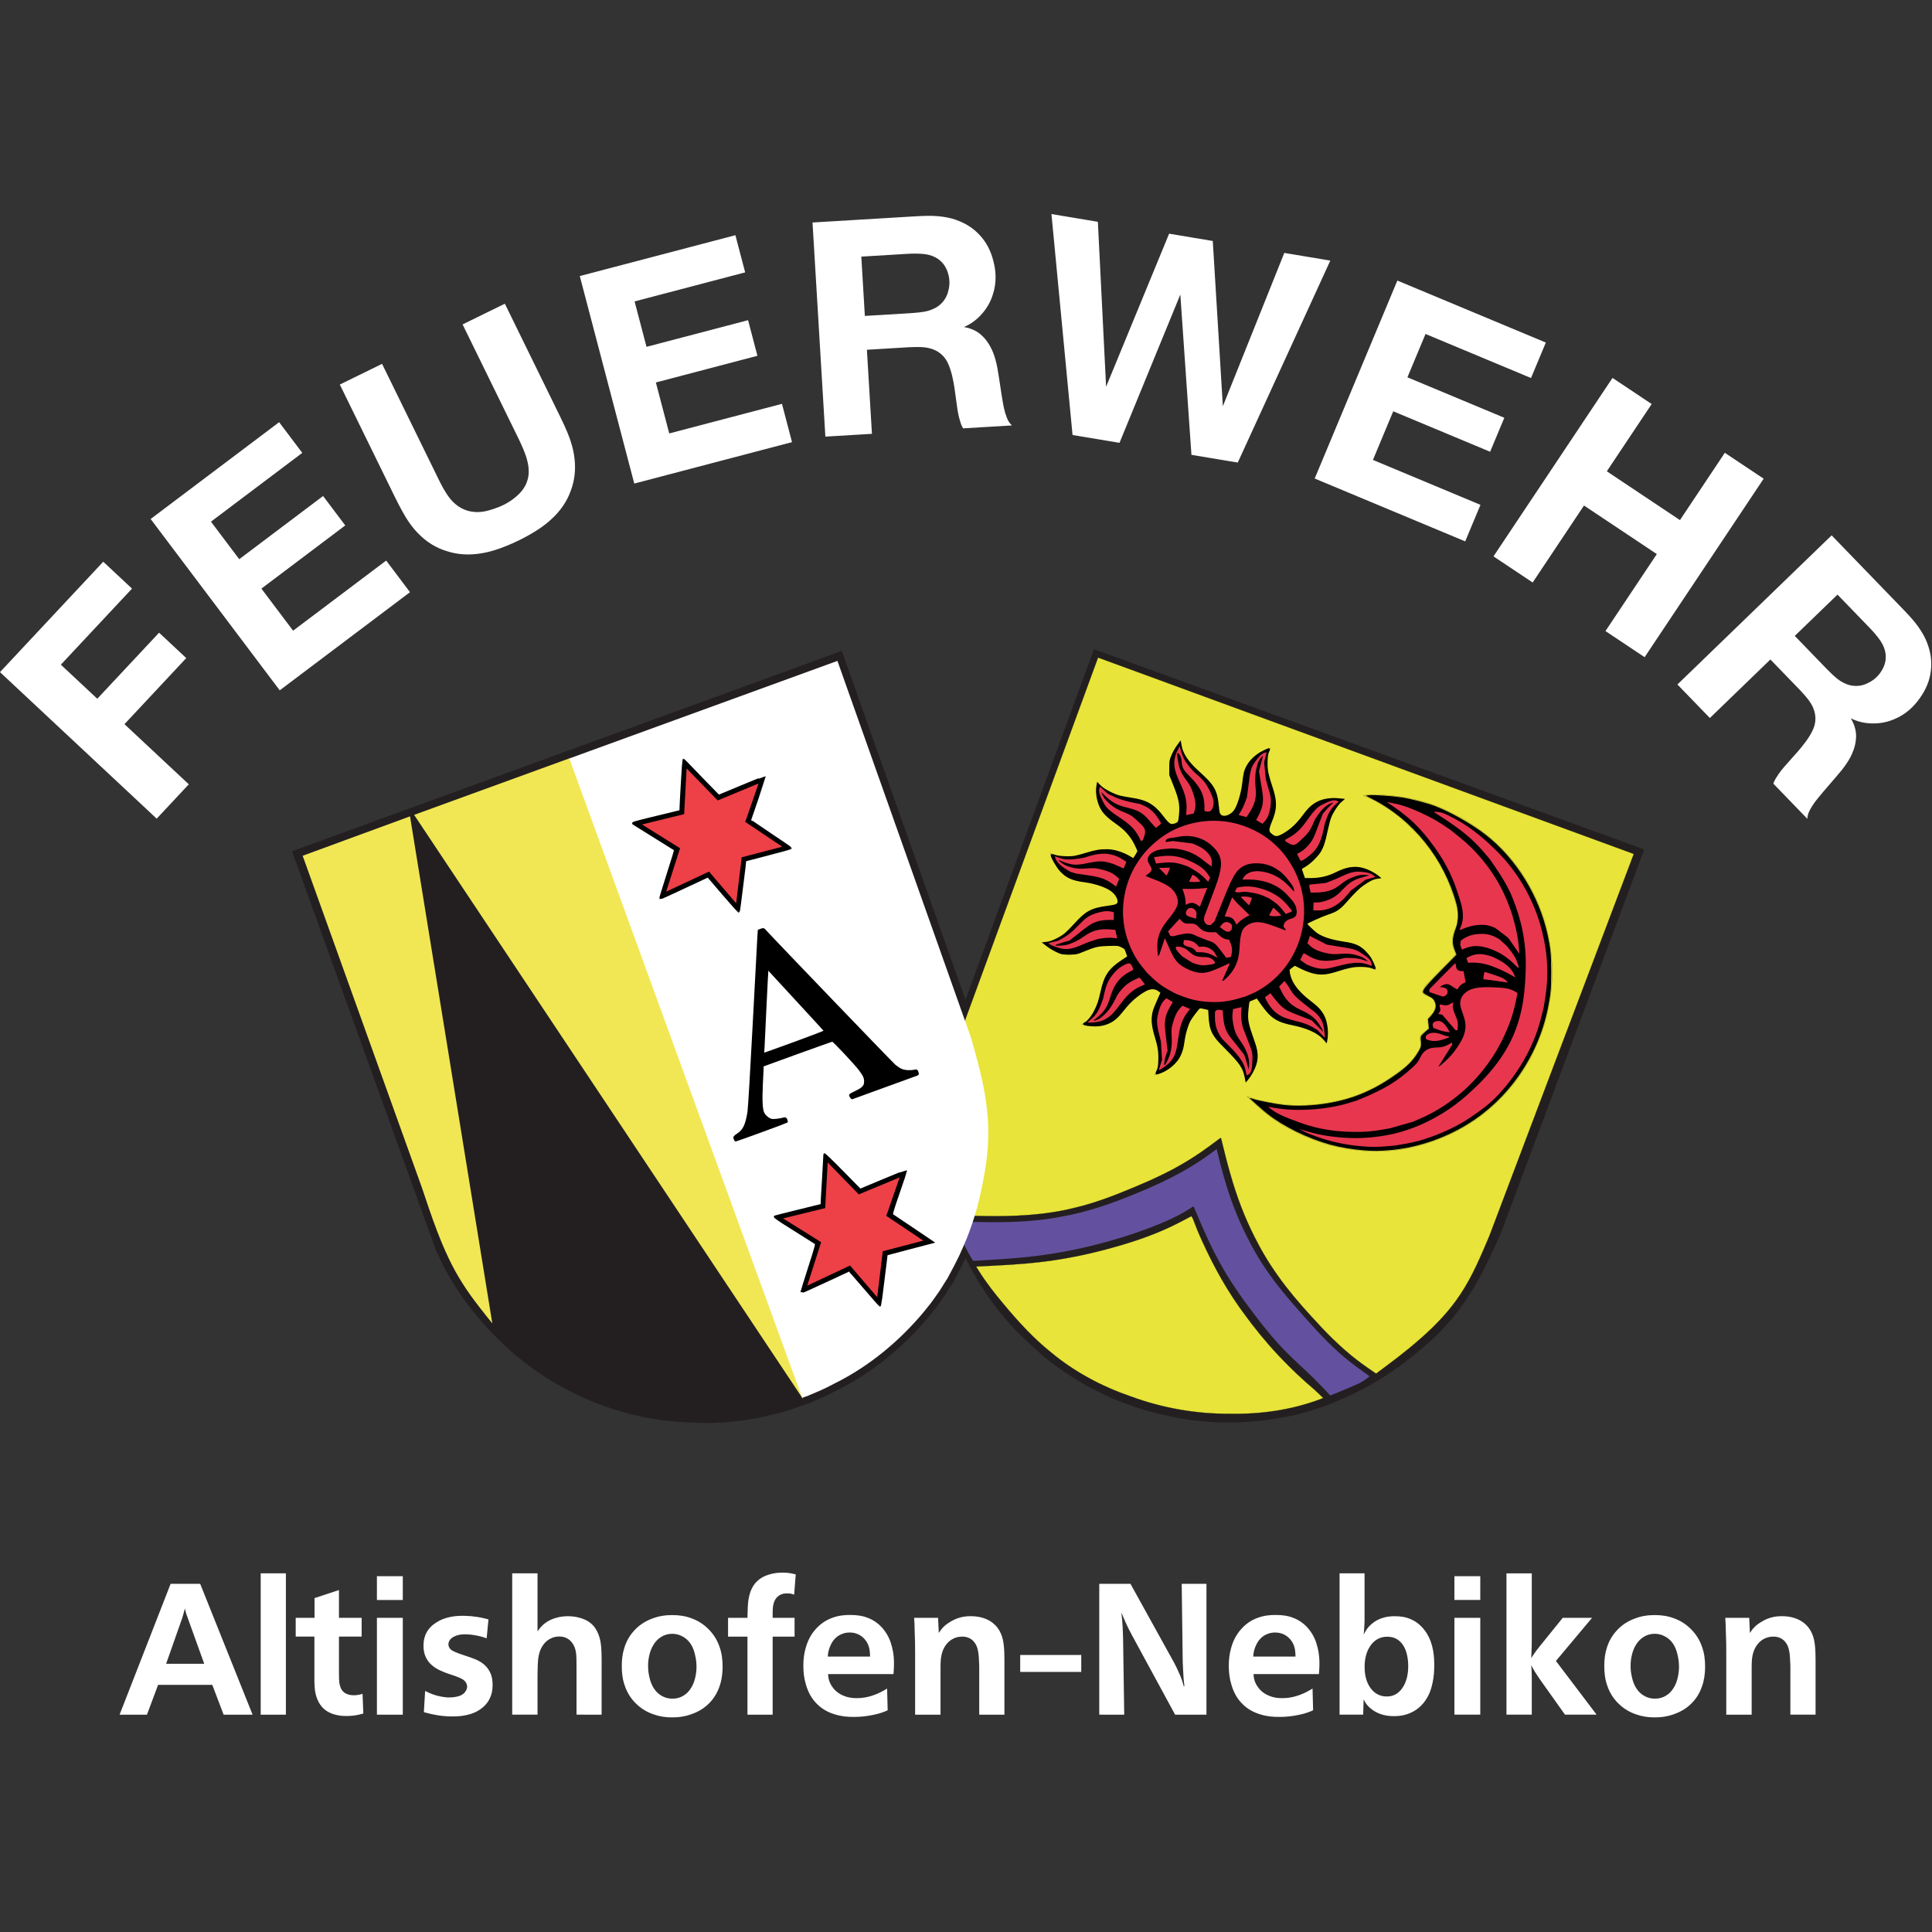 <?xml version="1.0" encoding="UTF-8" standalone="no"?> <svg xmlns:inkscape="http://www.inkscape.org/namespaces/inkscape" xmlns:sodipodi="http://sodipodi.sourceforge.net/DTD/sodipodi-0.dtd" xmlns="http://www.w3.org/2000/svg" xmlns:svg="http://www.w3.org/2000/svg" version="1.1" id="svg1" width="512" height="512" viewBox="0 0 512 512"><rect x="0" y="0" width="512" height="512" fill="#333333" stroke="none"/><defs id="defs1"></defs><g id="g2" transform="matrix(0.275,0,0,0.275,0,56.724)"><g id="g1" transform="translate(-579.387,-300.573)"><path id="path3" d="m 2265.067,1653.373 0.667,14.6 c 0.467,-0.707 0.933,-1.4 1.427,-2.093 0.76,-1.08 1.587,-2.133 2.493,-3.093 1.8,-1.96 3.96,-3.573 6.24,-5 3.08,-1.973 6.387,-3.6 9.88,-4.587 3.587,-1.08 7.4,-1.48 11.173,-1.413 3.973,0.013 7.92,0.533 11.68,1.76 3.413,1.053 6.68,2.693 9.44,4.987 3.187,2.533 5.72,5.92 7.36,9.64 1.813,3.907 2.627,8.2 3.027,12.493 0.467,4.4 0.507,8.8 0.547,13.2 v 52.813 h -24.28 v -47.133 c -0.107,-2.773 -0.213,-5.533 -0.413,-8.293 -0.16,-2.333 -0.4,-4.667 -0.947,-6.96 -0.573,-2.52 -1.507,-5.013 -3.08,-7.08 -1.347,-1.88 -3.187,-3.44 -5.28,-4.373 -2.187,-1.067 -4.68,-1.44 -7.147,-1.36 -2.787,0.04 -5.547,0.653 -8.027,1.893 -2.573,1.213 -4.827,3.08 -6.6,5.32 -1.8,2.173 -3.107,4.693 -3.987,7.36 -0.933,2.693 -1.4,5.52 -1.613,8.36 -0.213,2.6 -0.213,5.213 -0.213,7.827 v 44.44 h -24.467 v -59.627 c 0,-3.147 0,-6.293 -0.067,-9.44 -0.067,-2.853 -0.2,-5.707 -0.28,-8.56 -0.093,-3.24 -0.12,-6.48 -0.267,-9.707 -0.08,-2 -0.213,-3.987 -0.333,-5.973 z m -42.507,47.453 c -0.053,6.333 -0.853,12.573 -2.96,18.48 -2.04,6.107 -5.44,11.853 -10.053,16.387 -4.48,4.64 -10.16,8.053 -16.24,10.24 -6.2,2.373 -12.813,3.44 -19.427,3.373 -6.053,0.053 -12.093,-0.853 -17.8,-2.893 -6.16,-2.08 -11.92,-5.467 -16.587,-10.04 -4.987,-4.653 -8.773,-10.587 -11,-17 -2.347,-6.307 -3.173,-13.08 -3.093,-19.813 -0.013,-5.773 0.627,-11.52 2.36,-17 1.8,-6.067 4.933,-11.813 9.24,-16.507 4.72,-5.413 10.933,-9.493 17.667,-11.947 6.147,-2.413 12.747,-3.427 19.36,-3.387 6.387,-0.053 12.773,0.893 18.72,3.173 6.107,2.2 11.72,5.787 16.267,10.467 4.707,4.627 8.307,10.4 10.44,16.587 2.347,6.307 3.147,13.053 3.107,19.88 z m -25.16,-0.6 c -0.027,-3.893 -0.547,-7.733 -1.48,-11.533 -0.893,-3.773 -2.187,-7.507 -4.44,-10.653 -2.093,-3.093 -5.093,-5.627 -8.493,-7.213 -2.773,-1.373 -5.813,-2.093 -8.893,-2.08 -3.733,-0.067 -7.507,0.96 -10.653,2.947 -3.16,1.853 -5.707,4.64 -7.573,7.773 -1.987,3.173 -3.253,6.72 -4.04,10.373 -0.733,3.16 -1.08,6.4 -1.08,9.64 -0.04,3.853 0.44,7.693 1.36,11.467 0.84,3.64 2.093,7.2 4.173,10.32 1.933,3.067 4.627,5.707 7.827,7.413 3.107,1.773 6.72,2.64 10.32,2.56 3.627,0.013 7.253,-0.947 10.32,-2.827 3.16,-1.827 5.733,-4.613 7.6,-7.76 1.933,-3.107 3.147,-6.573 3.907,-10.12 0.787,-3.373 1.147,-6.827 1.147,-10.307 z m -79.4,46.453 h -30.467 l -24.32,-34.227 c -1.013,-1.52 -2.04,-3.053 -3.04,-4.587 -1.053,-1.6 -2.08,-3.2 -3.027,-4.867 -0.76,-1.32 -1.467,-2.68 -2.16,-4.04 0.12,1.467 0.253,2.933 0.333,4.387 0.067,1.013 0.107,2.027 0.133,3.04 0.053,1.653 0.053,3.32 0.067,4.987 v 35.307 h -24.387 v -136.133 h 24.387 v 63.213 c -0.013,2.227 -0.013,4.453 -0.067,6.68 -0.04,2.04 -0.12,4.093 -0.213,6.133 -0.08,1.867 -0.16,3.733 -0.253,5.587 0.76,-1.147 1.52,-2.293 2.293,-3.44 0.867,-1.293 1.76,-2.573 2.693,-3.827 0.973,-1.307 2,-2.573 3.027,-3.853 l 22.347,-27.667 h 28.267 l -34.827,41.547 z m -112.107,-110.52 h -24.92 v -22.907 h 24.92 z m 0,110.52 h -24.92 v -93.307 h 24.92 z m -112.867,0 h -22.72 v -136.2 h 24.067 v 41.667 c 0.013,1.6 0.04,3.2 0,4.787 -0.053,1.707 -0.173,3.413 -0.267,5.12 -0.08,1.533 -0.133,3.067 -0.28,4.587 -0.08,0.973 -0.2,1.933 -0.32,2.907 0.76,-1.467 1.533,-2.933 2.427,-4.307 1.533,-2.373 3.453,-4.493 5.667,-6.28 2.88,-2.427 6.253,-4.253 9.827,-5.387 3.973,-1.347 8.187,-1.813 12.413,-1.76 5.24,0 10.52,0.8 15.24,2.973 5.227,2.2 9.813,6.04 13.213,10.64 3.4,4.387 5.707,9.48 7.093,14.787 1.613,5.787 2.12,11.827 2.147,17.84 0.067,6.133 -0.347,12.227 -1.68,18.227 -1.253,6.12 -3.48,12.133 -7.213,17.187 -3.32,4.773 -7.947,8.707 -13.213,11.12 -5.107,2.493 -10.813,3.533 -16.533,3.52 -4.973,0.067 -9.947,-0.667 -14.48,-2.56 -3.12,-1.227 -6.053,-2.987 -8.573,-5.213 -1.813,-1.533 -3.427,-3.307 -4.653,-5.307 -0.627,-0.987 -1.147,-2.013 -1.68,-3.04 z m 43.427,-46.733 c -0.013,-3.427 -0.293,-6.827 -1.013,-10.173 -0.68,-3.413 -1.8,-6.773 -3.72,-9.707 -1.56,-2.533 -3.68,-4.76 -6.267,-6.2 -2.707,-1.627 -5.933,-2.333 -9.16,-2.307 -3.467,-0.04 -6.933,0.787 -9.84,2.573 -2.747,1.56 -5.013,3.933 -6.747,6.613 -1.933,2.853 -3.24,6.053 -4.053,9.36 -0.893,3.453 -1.24,7.027 -1.213,10.587 -0.027,3.653 0.333,7.293 1.28,10.8 0.8,3.133 2.067,6.147 3.92,8.827 1.747,2.64 4.053,4.96 6.813,6.48 2.853,1.667 6.213,2.44 9.56,2.347 2.867,0 5.72,-0.64 8.173,-2.013 2.667,-1.387 4.88,-3.627 6.587,-6.147 2.093,-2.933 3.493,-6.253 4.347,-9.707 0.973,-3.68 1.307,-7.493 1.333,-11.333 z m -92.2,21.587 0.547,20.907 c -0.867,0.387 -1.747,0.787 -2.627,1.147 -3.933,1.613 -8.093,2.707 -12.28,3.507 -5.707,1.147 -11.493,1.747 -17.307,1.76 -6.427,0.08 -12.88,-0.56 -19.04,-2.573 -6.44,-1.947 -12.56,-5.387 -17.173,-10.253 -4.96,-4.893 -8.307,-11.333 -10.253,-18.053 -1.84,-5.907 -2.587,-12.027 -2.573,-18.16 -0.053,-5.853 0.6,-11.733 2.24,-17.4 1.813,-6.68 4.987,-13.067 9.707,-18.187 4.293,-4.96 9.947,-8.8 16.107,-10.933 5.627,-2.12 11.667,-2.787 17.72,-2.693 5.827,0.027 11.667,0.787 17,3.04 5.947,2.333 11.28,6.493 15.107,11.667 3.787,4.813 6.213,10.533 7.627,16.453 1.48,5.773 2,11.733 1.813,17.653 -0.053,2.733 -0.267,5.453 -0.467,8.173 h -63.053 c 0.08,1.093 0.16,2.2 0.333,3.293 0.56,3.587 2.133,7.053 4.453,9.92 2.613,3.467 6.253,6.107 10.253,7.68 4.013,1.707 8.387,2.333 12.747,2.28 4.96,0.027 9.88,-0.8 14.56,-2.347 3.947,-1.227 7.733,-2.96 11.32,-5 1.093,-0.613 2.16,-1.253 3.24,-1.88 z m -16.44,-30.813 c -0.013,-0.987 -0.027,-1.987 -0.08,-2.973 -0.12,-2.347 -0.44,-4.707 -1.2,-6.933 -0.747,-2.36 -1.973,-4.573 -3.573,-6.48 -1.72,-2.107 -3.893,-3.853 -6.347,-4.987 -2.493,-1.227 -5.293,-1.813 -8.093,-1.827 -2.627,-0.067 -5.253,0.373 -7.68,1.36 -2.48,0.933 -4.773,2.413 -6.613,4.307 -2.107,2.067 -3.64,4.667 -4.787,7.413 -1.107,2.533 -1.867,5.187 -2.16,7.893 -0.093,0.747 -0.147,1.48 -0.213,2.227 z m -85.8,55.96 h -30.2 l -41.4,-76.253 c -0.987,-1.84 -1.96,-3.68 -2.907,-5.533 -0.96,-1.867 -1.88,-3.747 -2.76,-5.667 -0.867,-1.88 -1.693,-3.8 -2.507,-5.72 -0.747,-1.773 -1.48,-3.56 -2.213,-5.333 0.293,2.627 0.587,5.253 0.813,7.88 0.2,2.36 0.347,4.72 0.467,7.08 0.16,3.053 0.267,6.107 0.347,9.173 0.067,2.787 0.093,5.587 0.133,8.373 l 0.987,66 H 1638.72 v -126.093 h 30.067 l 42.28,76.413 c 0.84,1.68 1.693,3.36 2.507,5.053 0.987,2.067 1.933,4.147 2.827,6.267 0.8,1.907 1.573,3.827 2.227,5.787 0.573,1.72 1.053,3.453 1.533,5.2 h 0.613 c -0.28,-2.267 -0.547,-4.533 -0.747,-6.8 -0.213,-2.653 -0.333,-5.307 -0.467,-7.973 -0.147,-2.867 -0.307,-5.747 -0.4,-8.613 -0.08,-2.547 -0.107,-5.093 -0.12,-7.627 l -0.88,-67.707 h 23.853 z m -179.48,-57.507 h 58.84 v 16.307 h -58.84 z m -79.147,-35.8 0.68,14.6 c 0.467,-0.707 0.92,-1.4 1.413,-2.093 0.773,-1.08 1.587,-2.133 2.493,-3.093 1.813,-1.96 3.96,-3.573 6.24,-5 3.08,-1.973 6.387,-3.6 9.88,-4.587 3.6,-1.08 7.4,-1.48 11.187,-1.413 3.96,0.013 7.907,0.533 11.68,1.76 3.413,1.053 6.667,2.693 9.427,4.987 3.187,2.533 5.733,5.92 7.36,9.64 1.827,3.907 2.627,8.2 3.04,12.493 0.453,4.4 0.493,8.8 0.533,13.2 v 52.813 h -24.28 v -47.133 c -0.107,-2.773 -0.213,-5.533 -0.4,-8.293 -0.173,-2.333 -0.413,-4.667 -0.947,-6.96 -0.573,-2.52 -1.52,-5.013 -3.093,-7.08 -1.333,-1.88 -3.173,-3.44 -5.267,-4.373 -2.2,-1.067 -4.693,-1.44 -7.147,-1.36 -2.8,0.04 -5.56,0.653 -8.027,1.893 -2.573,1.213 -4.84,3.08 -6.613,5.32 -1.787,2.173 -3.107,4.693 -3.973,7.36 -0.933,2.693 -1.413,5.52 -1.613,8.36 -0.227,2.6 -0.227,5.213 -0.213,7.827 v 44.44 h -24.48 v -59.627 c 0,-3.147 0.013,-6.293 -0.067,-9.44 -0.067,-2.853 -0.2,-5.707 -0.28,-8.56 -0.093,-3.24 -0.107,-6.48 -0.253,-9.707 -0.093,-2 -0.213,-3.987 -0.347,-5.973 z m -49.12,68.16 0.547,20.907 c -0.88,0.387 -1.747,0.787 -2.627,1.147 -3.933,1.613 -8.093,2.707 -12.28,3.507 -5.707,1.147 -11.493,1.747 -17.32,1.76 -6.413,0.08 -12.867,-0.56 -19.027,-2.573 -6.44,-1.947 -12.56,-5.387 -17.173,-10.253 -4.96,-4.893 -8.307,-11.333 -10.253,-18.053 -1.84,-5.907 -2.587,-12.027 -2.573,-18.16 -0.053,-5.853 0.6,-11.733 2.24,-17.4 1.813,-6.68 4.987,-13.067 9.693,-18.187 4.307,-4.96 9.96,-8.8 16.12,-10.933 5.627,-2.12 11.667,-2.787 17.72,-2.693 5.827,0.027 11.667,0.787 17,3.04 5.947,2.333 11.28,6.493 15.107,11.667 3.787,4.813 6.213,10.533 7.627,16.453 1.48,5.773 2,11.733 1.813,17.653 -0.053,2.733 -0.267,5.453 -0.467,8.173 H 1377.36 c 0.08,1.093 0.16,2.2 0.333,3.293 0.56,3.587 2.133,7.053 4.453,9.92 2.613,3.467 6.24,6.107 10.253,7.68 4,1.707 8.387,2.333 12.747,2.28 4.96,0.027 9.88,-0.8 14.56,-2.347 3.947,-1.227 7.733,-2.96 11.32,-5 1.093,-0.613 2.16,-1.253 3.24,-1.88 z m -16.44,-30.813 c -0.013,-0.987 -0.027,-1.987 -0.08,-2.973 -0.12,-2.347 -0.44,-4.707 -1.2,-6.933 -0.747,-2.36 -1.973,-4.573 -3.573,-6.48 -1.72,-2.107 -3.893,-3.853 -6.347,-4.987 -2.493,-1.227 -5.293,-1.813 -8.093,-1.827 -2.627,-0.067 -5.253,0.373 -7.68,1.36 -2.48,0.933 -4.773,2.413 -6.613,4.307 -2.107,2.067 -3.64,4.667 -4.787,7.413 -1.107,2.533 -1.867,5.187 -2.16,7.893 -0.093,0.747 -0.147,1.48 -0.213,2.227 z m -93.853,55.96 h -24.28 v -75.213 H 1281 v -18.093 h 18.693 c 0.053,-2.467 0.12,-4.947 0.2,-7.413 0.147,-4.773 0.373,-9.547 1.627,-14.227 1.267,-5.253 3.827,-10.4 7.827,-13.96 3.013,-2.92 6.92,-4.853 10.973,-6.067 4.187,-1.333 8.533,-1.893 12.893,-1.893 3.08,-0.04 6.16,0.213 9.173,0.813 1.293,0.24 2.56,0.56 3.84,0.867 l -1.547,19.573 c -0.6,-0.227 -1.2,-0.44 -1.813,-0.627 -1.72,-0.507 -3.52,-0.707 -5.333,-0.653 -1.747,0.027 -3.493,0.28 -5.133,0.933 -1.773,0.667 -3.413,1.787 -4.64,3.24 -1.72,1.933 -2.68,4.467 -3.173,7.013 -0.56,2.64 -0.6,5.307 -0.613,7.973 -0.013,1.48 0,2.947 0,4.427 h 21.12 v 18.093 h -21.12 z m -48.227,-45.853 c -0.04,6.333 -0.853,12.573 -2.947,18.48 -2.04,6.107 -5.453,11.853 -10.053,16.387 -4.493,4.64 -10.173,8.053 -16.253,10.24 -6.2,2.373 -12.813,3.44 -19.427,3.373 -6.04,0.053 -12.093,-0.853 -17.787,-2.893 -6.173,-2.08 -11.933,-5.467 -16.6,-10.04 -4.973,-4.653 -8.773,-10.587 -10.987,-17 -2.36,-6.307 -3.173,-13.08 -3.107,-19.813 0,-5.773 0.64,-11.52 2.373,-17 1.8,-6.067 4.92,-11.813 9.227,-16.507 4.72,-5.413 10.933,-9.493 17.667,-11.947 6.16,-2.413 12.76,-3.427 19.36,-3.387 6.387,-0.053 12.787,0.893 18.733,3.173 6.093,2.2 11.72,5.787 16.267,10.467 4.707,4.627 8.307,10.4 10.44,16.587 2.333,6.307 3.133,13.053 3.093,19.88 z m -25.147,-0.6 c -0.04,-3.893 -0.56,-7.733 -1.493,-11.533 -0.88,-3.773 -2.173,-7.507 -4.44,-10.653 -2.08,-3.093 -5.08,-5.627 -8.493,-7.213 -2.76,-1.373 -5.813,-2.093 -8.893,-2.08 -3.72,-0.067 -7.507,0.96 -10.653,2.947 -3.147,1.853 -5.693,4.64 -7.56,7.773 -1.987,3.173 -3.267,6.72 -4.053,10.373 -0.72,3.16 -1.08,6.4 -1.067,9.64 -0.04,3.853 0.427,7.693 1.347,11.467 0.84,3.64 2.107,7.2 4.173,10.32 1.933,3.067 4.627,5.707 7.827,7.413 3.12,1.773 6.72,2.64 10.333,2.56 3.627,0.013 7.253,-0.947 10.307,-2.827 3.16,-1.827 5.747,-4.613 7.6,-7.76 1.933,-3.107 3.147,-6.573 3.92,-10.12 0.773,-3.373 1.147,-6.827 1.147,-10.307 z m -91.453,46.453 H 1134.96 v -45.293 c 0,-2.867 0.013,-5.72 -0.067,-8.587 -0.08,-2.733 -0.227,-5.48 -0.88,-8.147 -0.587,-2.56 -1.627,-5.04 -3.227,-7.147 -1.467,-2.027 -3.427,-3.72 -5.68,-4.733 -2.053,-1 -4.373,-1.413 -6.667,-1.4 -2.88,-0.04 -5.747,0.587 -8.293,1.88 -2.92,1.36 -5.44,3.573 -7.293,6.213 -2.187,2.947 -3.52,6.453 -4.24,10.04 -0.707,3.24 -0.907,6.547 -1.027,9.84 -0.107,3.04 -0.147,6.067 -0.2,9.107 v 38.227 h -24.4 v -136.2 h 24.4 v 55.88 c 0.787,-1.093 1.573,-2.187 2.44,-3.227 1.48,-1.787 3.173,-3.413 5.053,-4.787 2.973,-2.227 6.4,-3.813 9.987,-4.84 3.84,-1.187 7.867,-1.733 11.867,-1.693 3.84,-0.027 7.667,0.48 11.387,1.547 3.813,1.04 7.52,2.653 10.507,5.187 3.333,2.667 5.8,6.44 7.36,10.453 1.68,4.08 2.413,8.413 2.76,12.76 0.333,3.747 0.36,7.493 0.4,11.24 z m -171.28,-2.427 1.2,-20.44 c 0.747,0.36 1.48,0.733 2.227,1.08 1.853,0.893 3.733,1.693 5.68,2.373 2.453,0.867 4.973,1.52 7.547,2 2.76,0.547 5.573,0.88 8.36,0.827 1.987,-0.013 3.973,-0.227 5.947,-0.613 1.88,-0.347 3.747,-0.867 5.4,-1.813 1.453,-0.787 2.747,-1.92 3.693,-3.32 1.013,-1.4 1.68,-3.08 1.627,-4.787 0.013,-1.947 -0.92,-3.933 -2.307,-5.32 -1.147,-1.253 -2.653,-2.053 -4.173,-2.76 -1.4,-0.653 -2.813,-1.24 -4.24,-1.76 -2.493,-0.92 -5.04,-1.693 -7.56,-2.56 -2.733,-0.933 -5.427,-1.973 -8.027,-3.253 -2.84,-1.347 -5.573,-2.987 -7.893,-5.12 -2.36,-2.067 -4.307,-4.627 -5.6,-7.48 -1.68,-3.52 -2.32,-7.493 -2.227,-11.467 0.013,-4.213 0.84,-8.44 2.827,-12.08 2.107,-4.16 5.693,-7.573 9.72,-10.053 3.88,-2.493 8.173,-4.12 12.613,-5.053 4.68,-1.053 9.507,-1.333 14.293,-1.227 4.013,0.067 8,0.4 11.947,1.013 2.547,0.387 5.067,0.88 7.56,1.493 1.213,0.307 2.427,0.627 3.64,0.947 l -1.76,18.267 c -0.773,-0.307 -1.56,-0.6 -2.347,-0.88 -1.813,-0.613 -3.667,-1.067 -5.533,-1.467 -2.013,-0.44 -4.04,-0.813 -6.067,-1.08 -1.947,-0.267 -3.92,-0.427 -5.88,-0.467 -1.76,-0.053 -3.52,0 -5.253,0.253 -2.053,0.28 -4.067,0.853 -5.947,1.76 -1.627,0.76 -3.16,1.787 -4.24,3.24 -0.973,1.213 -1.587,2.76 -1.56,4.32 -0.04,1.64 0.653,3.32 1.76,4.507 1.093,1.267 2.64,2.027 4.173,2.707 1.813,0.813 3.627,1.493 5.467,2.16 1.96,0.693 3.947,1.36 5.933,2.013 2.8,0.933 5.587,1.827 8.293,2.973 2.547,1.053 5.027,2.32 7.24,3.987 2.76,2.013 5.147,4.653 6.733,7.68 2.28,4.08 3.08,8.88 2.973,13.627 -0.013,4.413 -0.813,8.76 -2.76,12.627 -2.053,4.347 -5.52,8.08 -9.587,10.72 -3.533,2.427 -7.547,4.013 -11.68,4.987 -4.84,1.213 -9.84,1.6 -14.84,1.56 -4.493,0.013 -8.987,-0.32 -13.427,-1.013 -3.493,-0.533 -6.96,-1.267 -10.387,-2.16 -1.2,-0.307 -2.373,-0.627 -3.56,-0.947 z m -20.32,-108.093 h -24.933 v -22.907 h 24.933 z m 0,110.52 h -24.933 v -93.307 h 24.933 z m -38.773,-20.04 0.747,18.96 c -1.613,0.44 -3.24,0.867 -4.867,1.213 -3.72,0.8 -7.533,1.173 -11.333,1.16 -3.56,0.027 -7.12,-0.307 -10.587,-1.227 -3.96,-0.973 -7.813,-2.693 -10.853,-5.4 -3.133,-2.613 -5.453,-6.2 -6.893,-10.04 -1.413,-3.52 -2.08,-7.253 -2.36,-11 -0.28,-3.16 -0.267,-6.333 -0.267,-9.52 v -39.333 h -18.013 v -18.08 h 18.147 V 1634.36 l 23.547,-7.76 v 26.773 h 21.853 v 18.08 h -21.853 v 34.28 c 0.013,1.893 0.013,3.787 0.067,5.667 0.067,2.32 0.213,4.64 0.8,6.933 0.507,2.133 1.4,4.253 2.907,5.813 1.32,1.467 3.147,2.467 5.067,3.053 1.8,0.587 3.667,0.813 5.533,0.8 1.8,0 3.613,-0.213 5.387,-0.613 1,-0.213 1.987,-0.48 2.973,-0.747 z m -73.88,20.04 h -24.28 v -136.2 h 24.28 z m -32.093,0 h -27.907 l -10.933,-28.72 h -52.213 l -10.747,28.72 h -26.373 l 49.187,-126.093 h 28.48 z m -46.613,-49.053 -16.187,-44.987 c -0.36,-0.92 -0.707,-1.827 -1.013,-2.76 -0.28,-0.853 -0.507,-1.707 -0.733,-2.573 -0.253,-1.013 -0.493,-2.013 -0.733,-3.027 -0.307,1.28 -0.627,2.56 -0.947,3.84 -0.387,1.507 -0.8,3 -1.28,4.48 -0.227,0.693 -0.453,1.373 -0.693,2.067 l -15.12,42.96 h 36.707" style="display:inline;fill:#ffffff;fill-opacity:1;fill-rule:nonzero;stroke:none;stroke-width:0.133"></path><path id="path4" d="m 2344.493,610.213 69.453,71.827 c 1.533,1.6 3.067,3.213 4.587,4.853 4.507,4.893 8.827,10.013 12.293,15.693 3.013,4.72 5.44,9.84 7.08,15.24 2.293,7.213 3.16,14.947 2.227,22.44 -0.933,9.413 -4.72,18.467 -10.307,26.293 -6.013,8.88 -14.267,16.24 -24.027,20.36 -6.627,3.067 -13.973,4.6 -21.267,4.533 -3.813,0.04 -7.6,-0.36 -11.307,-1.227 -2.627,-0.587 -5.213,-1.413 -7.68,-2.493 -0.867,-0.373 -1.72,-0.773 -2.587,-1.187 0.427,0.733 0.84,1.467 1.227,2.2 0.787,1.48 1.453,3.013 2.013,4.587 0.747,2.067 1.307,4.2 1.587,6.387 0.347,2.48 0.333,5.013 0.053,7.52 -0.333,3.427 -1.147,6.787 -2.333,10.013 -1.627,4.64 -4,9.013 -6.787,13.067 -2.813,4.213 -6.053,8.08 -9.347,11.907 -4.32,5.067 -8.72,10.067 -13.013,15.133 -1.68,1.973 -3.333,3.96 -4.973,5.987 -1.96,2.413 -3.88,4.867 -5.533,7.507 -0.827,1.293 -1.6,2.64 -2.32,4.013 -0.467,0.907 -0.92,1.813 -1.293,2.773 -0.333,0.867 -0.613,1.773 -0.787,2.68 -0.2,1.013 -0.293,2.04 -0.373,3.053 l -32.72,-33.827 c 0.12,-0.453 0.253,-0.907 0.413,-1.333 0.507,-1.413 1.253,-2.72 2.027,-4.013 0.893,-1.48 1.827,-2.933 2.813,-4.333 1.533,-2.2 3.227,-4.28 4.973,-6.333 2.04,-2.413 4.147,-4.76 6.267,-7.107 2.533,-2.813 5.067,-5.6 7.533,-8.48 1.227,-1.427 2.44,-2.88 3.613,-4.347 2.707,-3.333 5.253,-6.76 7.493,-10.493 2.6,-4.253 4.8,-8.907 5.227,-13.84 0.507,-4.04 -0.213,-8.28 -1.747,-12.093 -1.173,-3.08 -2.893,-5.88 -4.853,-8.48 -1.6,-2.16 -3.373,-4.173 -5.173,-6.147 -1.067,-1.187 -2.147,-2.36 -3.227,-3.533 l -28.24,-29.187 -58.333,56.413 -31.267,-32.32 z m 5.64,57.093 -41.16,39.8 29.933,30.96 c 1.36,1.36 2.72,2.72 4.093,4.08 3.987,3.933 8.147,7.84 13.24,10.253 3.547,1.853 7.56,2.947 11.573,2.92 4.68,0.093 9.333,-1.333 13.413,-3.693 4.44,-2.413 8.213,-5.893 10.92,-10.173 2.667,-3.96 4.4,-8.627 4.48,-13.36 0.213,-4.293 -0.92,-8.64 -2.88,-12.44 -1.24,-2.507 -2.84,-4.8 -4.533,-7 -1.653,-2.173 -3.413,-4.267 -5.253,-6.267 -0.84,-0.933 -1.707,-1.84 -2.56,-2.747 z m -71.147,-111.693 -114.707,171.987 -37.733,-25.16 49.48,-74.187 -70.173,-46.8 -49.48,74.187 -37.747,-25.173 114.707,-171.987 37.747,25.173 -43.24,64.827 70.48,47.013 43.24,-64.84 c 0,0 37.4,24.947 37.427,24.96 z m -209.92,-131.2 -14.28,34.173 -101.653,-42.453 -17.44,41.773 93.373,38.987 -13.68,32.747 -93.373,-38.987 -19.56,46.853 103.627,43.28 -14.707,35.213 -145.04,-60.56 79.653,-190.773 z m -207.693,-78.987 -89.187,194.64 -44.64,-7.453 -10.707,-154.453 -58.613,142.88 -45.253,-7.547 -20.333,-212.92 44.733,7.467 7.933,158.947 60.733,-147.493 42.067,7.027 9.72,159.253 59.213,-147.747 z m -498.987,-36.707 99.733,-6 c 2.227,-0.107 4.44,-0.227 6.667,-0.307 6.653,-0.24 13.347,-0.187 19.92,0.867 5.56,0.787 11.013,2.28 16.173,4.56 6.973,2.947 13.413,7.32 18.493,12.907 6.547,6.84 10.947,15.6 13.253,24.947 2.827,10.333 3.04,21.4 -0.187,31.48 -1.973,7.04 -5.6,13.613 -10.387,19.093 -2.453,2.92 -5.227,5.533 -8.293,7.787 -2.16,1.613 -4.467,3.04 -6.893,4.213 -0.84,0.413 -1.707,0.8 -2.573,1.187 0.827,0.16 1.64,0.32 2.467,0.507 1.627,0.36 3.227,0.853 4.787,1.453 2.053,0.773 4.04,1.747 5.867,2.947 2.12,1.36 4.04,3.027 5.76,4.853 2.373,2.493 4.4,5.293 6.08,8.293 2.467,4.253 4.24,8.907 5.507,13.667 1.36,4.867 2.187,9.853 2.96,14.84 1.027,6.573 1.96,13.16 3.013,19.733 0.413,2.547 0.84,5.107 1.307,7.667 0.56,3.053 1.173,6.107 2.093,9.08 0.453,1.48 0.96,2.933 1.547,4.373 0.373,0.947 0.773,1.893 1.267,2.787 0.427,0.827 0.933,1.627 1.52,2.347 0.627,0.813 1.347,1.547 2.08,2.28 l -47,2.813 c -0.253,-0.387 -0.507,-0.773 -0.733,-1.187 -0.747,-1.293 -1.253,-2.72 -1.72,-4.147 -0.547,-1.64 -1.04,-3.28 -1.467,-4.96 -0.667,-2.587 -1.147,-5.227 -1.573,-7.88 -0.493,-3.12 -0.907,-6.253 -1.307,-9.4 -0.493,-3.747 -0.96,-7.493 -1.547,-11.227 -0.28,-1.867 -0.587,-3.72 -0.933,-5.573 -0.787,-4.227 -1.72,-8.387 -3.107,-12.52 -1.52,-4.747 -3.627,-9.44 -7.093,-12.973 -2.747,-3.013 -6.427,-5.24 -10.32,-6.547 -3.107,-1.107 -6.347,-1.64 -9.6,-1.84 -2.68,-0.187 -5.36,-0.147 -8.04,-0.067 -1.587,0.04 -3.187,0.093 -4.773,0.147 l -40.547,2.44 4.867,81.013 -44.88,2.693 z m 47.013,32.88 3.427,57.147 43,-2.573 c 1.907,-0.147 3.827,-0.293 5.747,-0.453 5.587,-0.48 11.267,-1.093 16.413,-3.387 3.707,-1.48 7.16,-3.827 9.747,-6.88 3.107,-3.493 5.067,-7.96 5.933,-12.587 1.053,-4.947 0.867,-10.08 -0.613,-14.92 -1.28,-4.6 -3.693,-8.947 -7.24,-12.093 -3.12,-2.96 -7.147,-4.92 -11.32,-5.907 -2.72,-0.693 -5.48,-0.973 -8.267,-1.12 -2.72,-0.147 -5.453,-0.173 -8.173,-0.093 -1.253,0.04 -2.507,0.107 -3.747,0.16 z m -121.333,-20.64 9.413,35.827 -106.56,27.987 11.493,43.773 97.88,-25.693 9,34.32 -97.867,25.707 12.893,49.107 108.627,-28.52 9.68,36.907 -152.013,39.92 -52.507,-199.96 z m -222.16,66.027 53.333,108.88 c 1.307,2.72 2.627,5.44 3.88,8.187 2.333,5.04 4.48,10.173 6.187,15.453 1.853,5.6 3.2,11.387 3.787,17.28 1.133,10.093 0.067,20.547 -3.56,30.093 -3.667,10.667 -10.44,20.213 -18.787,27.733 -6.08,5.76 -13.04,10.4 -20.267,14.533 -7.44,4.307 -15.187,8.08 -23.173,11.28 -7.64,3.12 -15.507,5.707 -23.707,7.027 -11.307,1.987 -23.253,1.533 -34.173,-2.2 -9.667,-2.973 -18.56,-8.467 -25.693,-15.573 -6.867,-6.533 -12.187,-14.493 -16.707,-22.747 -1.053,-1.88 -2.067,-3.787 -3.053,-5.693 -1.373,-2.653 -2.72,-5.333 -4.053,-8.013 l -53.053,-108.347 40.707,-19.933 54.36,111 c 0.787,1.573 1.56,3.147 2.36,4.707 1.627,3.173 3.373,6.28 5.333,9.28 2.373,3.667 5.08,7.147 8.453,9.973 4.613,4.027 10.533,6.787 16.587,7.52 6.987,1.107 14.16,-0.493 20.88,-2.853 7.173,-2.4 13.84,-5.667 19.733,-10.493 5.347,-4.187 10.067,-9.627 12.08,-16.013 2.187,-6.107 1.84,-13.107 0.227,-19.467 -0.92,-3.92 -2.293,-7.613 -3.827,-11.267 -0.693,-1.707 -1.427,-3.4 -2.2,-5.08 -0.653,-1.467 -1.347,-2.907 -2.027,-4.347 l -54.36,-110.973 z m -217.52,114.173 22.293,29.573 -87.987,66.293 27.24,36.16 80.813,-60.893 21.36,28.347 -80.813,60.893 30.547,40.547 89.693,-67.573 22.96,30.467 -125.533,94.587 -124.4,-165.107 z m -169.507,134.453 27.72,25.907 -68.56,73.32 35.107,32.827 59.547,-63.667 26.187,24.48 -59.547,63.68 62,57.96 -30.947,33.093 -151,-141.2 99.493,-106.4" style="display:inline;fill:#ffffff;fill-opacity:1;fill-rule:nonzero;stroke:none;stroke-width:0.133"></path><path id="path5" d="m 1509.907,1306.8 c -1.667,3.373 -3.333,6.747 -5.053,10.107 -2.4,4.68 -4.893,9.307 -7.387,13.933 l -0.627,0.733 -6.48,10.333 c -2.92,4.2 -5.84,8.4 -8.92,12.467 -1.96,2.613 -4,5.16 -6.093,7.68 -24.307,29.48 -54.907,54.987 -89.08,71.88 -4.507,2.44 -9.067,4.733 -13.733,6.827 -3.6,1.627 -7.24,3.133 -10.893,4.64 l -1.427,0.68 -14.507,5.133 c -4.613,1.587 -9.227,3.173 -13.933,4.387 -2.693,0.693 -5.413,1.267 -8.12,1.907 -2.827,0.68 -5.64,1.44 -8.467,2.093 -2.587,0.613 -5.2,1.133 -7.827,1.6 -3.96,0.707 -7.933,1.28 -11.92,1.827 -2.8,0.387 -5.613,0.76 -8.427,1.053 -3.107,0.347 -6.227,0.587 -9.36,0.827 -3.147,0.227 -6.293,0.44 -9.453,0.547 -2.693,0.093 -5.4,0.12 -8.107,0.133 l -0.64,0.067 c -15.133,-0.507 -30.28,-1.013 -45.227,-3.2 -3.44,-0.493 -6.867,-1.093 -10.28,-1.733 -3.653,-0.68 -7.293,-1.427 -10.907,-2.267 -3.4,-0.787 -6.787,-1.667 -10.16,-2.587 -4.107,-1.12 -8.173,-2.333 -12.227,-3.613 -2.573,-0.8 -5.133,-1.64 -7.68,-2.52 -2.92,-1.013 -5.813,-2.08 -8.68,-3.2 -3.067,-1.2 -6.107,-2.453 -9.12,-3.76 -3.307,-1.413 -6.573,-2.88 -9.813,-4.44 -3.293,-1.573 -6.547,-3.253 -9.787,-4.973 -3.173,-1.693 -6.333,-3.427 -9.453,-5.24 -2.707,-1.56 -5.373,-3.173 -8.04,-4.8 -3.52,-2.133 -7.027,-4.307 -10.413,-6.667 -2.68,-1.84 -5.293,-3.8 -7.893,-5.76 -4.187,-3.147 -8.373,-6.293 -12.4,-9.653 -3.827,-3.16 -7.507,-6.493 -11.133,-9.893 -2.4,-2.267 -4.787,-4.547 -7.133,-6.867 -2.013,-1.973 -4.013,-3.96 -5.973,-6 -2.347,-2.427 -4.64,-4.92 -6.893,-7.44 -1.707,-1.92 -3.4,-3.84 -5.053,-5.8 -2.173,-2.56 -4.307,-5.16 -6.4,-7.773 -2.067,-2.587 -4.12,-5.2 -6.093,-7.853 -2.36,-3.173 -4.64,-6.4 -6.84,-9.68 -1.6,-2.4 -3.16,-4.813 -4.693,-7.253 -1.453,-2.307 -2.867,-4.653 -4.227,-7.013 -2.213,-3.84 -4.28,-7.747 -6.36,-11.653 L 999.653,1299.56 860.787,914.627 1390.613,721.56 l 119.2,336.187 123.787,-337.853 0.08,0.027 0.2,0.067 530.04,192.92 -0.027,-0.013 -137.92,369.227 c -6.16,13.733 -12.32,27.48 -19.413,40.787 -8.493,15.947 -18.347,31.28 -30.253,44.813 -11.333,13.253 -24.613,24.827 -38.36,35.587 -3.227,2.56 -6.493,5.067 -9.813,7.507 -4.027,2.973 -8.133,5.84 -12.347,8.56 -3.573,2.333 -7.227,4.56 -10.907,6.733 -3.293,1.947 -6.6,3.84 -9.973,5.64 -5.4,2.92 -10.947,5.573 -16.507,8.227 -3.493,1.533 -7,3.08 -10.52,4.56 -4.853,2.053 -9.733,4 -14.627,5.947 l -0.947,0.147 -11.613,3.747 c -4.933,1.333 -9.867,2.68 -14.84,3.827 -3.187,0.72 -6.387,1.373 -9.613,1.96 -37.573,6.947 -77.413,6.853 -114.453,-2.187 -5.027,-1.027 -9.987,-2.213 -14.907,-3.6 -3.8,-1.08 -7.573,-2.267 -11.347,-3.467 L 1674,1450.52 l -14.4,-5.387 c -4.56,-1.747 -9.107,-3.493 -13.493,-5.6 -2.507,-1.2 -4.96,-2.52 -7.453,-3.76 -2.6,-1.293 -5.24,-2.52 -7.84,-3.84 -2.373,-1.2 -4.707,-2.48 -7.013,-3.813 -3.48,-2 -6.907,-4.12 -10.307,-6.253 -2.4,-1.507 -4.787,-3.04 -7.133,-4.613 -2.6,-1.747 -5.16,-3.56 -7.693,-5.387 -2.573,-1.84 -5.12,-3.707 -7.6,-5.653 -2.133,-1.667 -4.227,-3.387 -6.307,-5.12 l -0.52,-0.347 c -11.267,-10.12 -22.547,-20.24 -32.6,-31.52 -2.32,-2.6 -4.56,-5.253 -6.773,-7.947 -2.347,-2.867 -4.653,-5.787 -6.88,-8.76 -2.107,-2.787 -4.147,-5.627 -6.133,-8.507 -2.427,-3.493 -4.773,-7.04 -7.053,-10.627 -1.453,-2.267 -2.88,-4.56 -4.253,-6.88 -1.587,-2.64 -3.107,-5.32 -4.587,-8.027 -1.587,-2.88 -3.12,-5.8 -4.587,-8.733 -0.493,-0.987 -0.973,-1.96 -1.467,-2.947" style="display:inline;fill:#231f20;fill-opacity:1;fill-rule:nonzero;stroke:none;stroke-width:0.133"></path><path id="path6" d="m 1053.827,1369.653 -79.307,-488.653 -0.187,0.067 -103.28,37.907 114.893,319.76 c 4.64,13.893 9.28,27.8 14.533,41.547 6.733,17.613 14.467,34.96 24.64,50.773 5.107,8.173 10.867,15.96 16.8,23.587 3.907,5.053 7.907,10.027 11.907,15.013 z m 299.493,72.973 -224.813,-617.667 -150.04,54.613 z" style="display:inline;fill:#f1e754;fill-opacity:1;fill-rule:nonzero;stroke:none;stroke-width:0.133"></path><path id="path7" d="m 1726.88,1266.587 0.547,-0.347 1.387,2.187 c 1.467,3.827 2.933,7.64 4.48,11.413 1.68,4.053 3.467,8.067 5.293,12.053 11.213,24.413 24.427,48.147 40.587,69.587 2.053,2.867 4.173,5.693 6.333,8.48 10.933,14.24 22.773,27.827 35.547,40.44 3.053,3.067 6.16,6.093 9.32,9.053 2.347,2.227 4.733,4.413 7.16,6.547 2.84,2.493 5.747,4.933 8.547,7.467 2.907,2.627 5.693,5.373 8.493,8.107 -1.227,0.467 -2.453,0.947 -3.68,1.4 -27.213,10.12 -56.747,14.32 -86.013,13.76 -32.92,0.227 -65.507,-5.547 -96.347,-16.933 -27.587,-9.547 -53.813,-23.533 -76.093,-42.08 -16.84,-13.467 -31.52,-29.44 -45.36,-46.04 -8.933,-10.613 -17.52,-21.48 -24.8,-33.227 -0.76,-1.213 -1.52,-2.427 -2.267,-3.653 22.173,-1.027 44.347,-2.04 66.307,-4.827 22.813,-2.907 45.413,-7.707 67.627,-14.053 21.213,-5.933 42.08,-13.28 61.587,-23.373 2.853,-1.44 5.693,-2.933 8.52,-4.44 0.947,-0.507 1.88,-1.013 2.827,-1.52 z m -230.733,-1.253 c -0.093,-0.227 -0.187,-0.467 -0.28,-0.693 -0.28,-0.693 -0.547,-1.4 -0.813,-2.093 -7.573,-20.027 -10.24,-41.627 -10.88,-63.293 -1,-22.147 0.12,-44.347 5.627,-65.467 3.533,-14.933 9.253,-29.32 14.96,-43.72 l 132.787,-362.08 516.28,189.227 -139.08,367.88 c -4.067,9.627 -8.12,19.267 -12.6,28.72 -4.52,9.533 -9.48,18.88 -15.333,27.653 -10.413,15.88 -23.733,29.853 -38.093,42.4 -13.76,12.28 -28.507,23.227 -43.24,34.173 -6.04,-4.133 -12.08,-8.28 -17.893,-12.72 -16.72,-12.773 -31.507,-27.987 -45.64,-43.68 -10.907,-12 -21.427,-24.293 -30.76,-37.48 -8.64,-11.987 -16.28,-24.733 -22.893,-37.987 -9.613,-18.907 -17.093,-38.853 -22.907,-59.227 -3.48,-11.8 -6.387,-23.747 -9.307,-35.693 -0.147,-0.053 -0.307,-0.107 -0.453,-0.12 -0.493,-0.053 -0.933,0.36 -1.373,0.76 -5.587,4.173 -11.16,8.347 -16.907,12.307 -12.893,8.907 -26.573,16.747 -40.747,23.44 -7.8,3.773 -15.76,7.2 -23.76,10.56 -18.68,7.827 -37.653,15.253 -57.32,19.893 -28.8,7.333 -59.093,8.64 -88.827,8.067 -7.667,-0.093 -15.293,-0.307 -22.92,-0.56 -2.547,-0.093 -5.08,-0.173 -7.627,-0.267 z m 195.8,-135.133 c 1.12,-1.667 2.253,-3.32 3.013,-5.133 1.467,-3.44 1.613,-7.4 1.52,-11.253 -0.053,-3.64 -0.333,-7.173 -1.027,-10.64 -0.84,-4.467 -2.373,-8.827 -3.893,-13.173 -0.933,-4.04 -1.867,-8.067 -1.947,-12.173 -0.04,-2.707 0.28,-5.453 0.947,-8.107 0.947,-3.947 2.627,-7.667 4.293,-11.373 1.147,-2.52 2.28,-5.027 3.427,-7.547 -1.987,-1.547 -3.96,-3.093 -6.08,-3.667 -4.947,-1.347 -10.653,2.6 -15.427,6.12 -3.96,2.893 -7.307,5.493 -10.173,8.8 -2.387,2.68 -4.453,5.84 -6.827,8.733 -2.2,2.733 -4.68,5.24 -7.587,7.147 -1.4,0.96 -2.907,1.787 -4.48,2.467 -2.16,0.96 -4.453,1.653 -6.773,2.04 -2.933,0.533 -5.933,0.56 -8.933,0.6 l -10.053,-1.52 c 1.76,-0.867 3.52,-1.733 5.027,-2.907 2.907,-2.227 4.92,-5.52 6.68,-8.867 2.493,-4.653 4.493,-9.373 5.707,-14.387 1.44,-5.493 1.907,-11.333 4.093,-16.613 0.867,-2.333 2.067,-4.547 3.52,-6.6 2.027,-2.92 4.547,-5.493 7.307,-7.733 3.707,-3.093 7.853,-5.587 11.987,-8.08 l -2.84,-8.32 -7.573,-3.04 c -5.307,-0.12 -10.6,-0.253 -15.747,0.573 -5.307,0.853 -10.467,2.72 -15.493,4.84 -2.813,1.187 -5.6,2.44 -8.547,3.093 -1.707,0.413 -3.48,0.613 -5.253,0.667 -2.293,0.093 -4.587,-0.053 -6.813,-0.533 -3.133,-0.64 -6.12,-1.947 -8.96,-3.467 -2.72,-1.427 -5.307,-3.053 -7.573,-5.067 -0.867,-0.76 -1.68,-1.56 -2.493,-2.373 1.733,-0.08 3.467,-0.16 5.147,-0.467 3.533,-0.653 6.867,-2.293 9.96,-4.213 2.8,-1.693 5.4,-3.6 7.76,-5.76 3.787,-3.4 6.973,-7.467 10.507,-11.2 2.6,-2.813 5.4,-5.453 8.733,-7.44 2.467,-1.533 5.253,-2.707 7.867,-3.587 2.32,-0.8 4.507,-1.373 7.4,-1.747 5.733,-0.8 14.347,-0.747 14.64,-4.8 0.827,-2.253 -1.667,-6.147 -4.307,-8.76 -3.28,-3.4 -6.747,-4.813 -10.467,-6.267 -3.627,-1.427 -7.493,-2.893 -11.44,-3.653 -4.88,-1.013 -9.893,-0.947 -14.667,-2.24 -2.04,-0.48 -4.04,-1.227 -5.947,-2.147 -2.64,-1.267 -5.12,-2.893 -7.24,-4.907 -2.293,-2.093 -4.16,-4.627 -5.827,-7.28 -1.72,-2.693 -3.24,-5.507 -4.28,-8.507 -0.4,-1.093 -0.733,-2.213 -1.08,-3.333 0.533,0.36 1.067,0.72 1.613,1.04 2.493,1.453 5.413,2.067 8.347,2.4 4.8,0.627 9.6,0.52 14.24,-0.387 5.2,-0.893 10.187,-2.8 15.293,-4.347 3.08,-0.96 6.2,-1.787 9.373,-2.08 3.787,-0.387 7.653,-0.013 11.453,0.72 4.6,0.84 9.107,2.213 13.173,4.4 2.187,1.12 4.24,2.453 6.293,3.8 l 4.827,-7.067 c -1.853,-4.387 -3.72,-8.76 -6.307,-12.707 -1.387,-2.107 -2.973,-4.08 -4.707,-5.907 -4.547,-4.827 -10.08,-8.56 -15.613,-12.293 l 0.267,0.2 c -1.973,-1.613 -3.947,-3.227 -5.68,-5.08 -1.76,-1.867 -3.267,-4 -4.427,-6.293 -1,-1.933 -1.733,-3.987 -2.307,-6.08 -0.827,-3 -1.32,-6.107 -1.36,-9.2 -0.093,-3.28 0.307,-6.547 0.707,-9.813 0.4,0.72 0.813,1.44 1.28,2.107 1.827,2.653 4.6,4.573 7.467,6.227 3.84,2.293 7.853,4.12 12.053,5.267 4.733,1.387 9.693,1.92 14.64,2.667 3.44,0.507 6.867,1.12 10.04,2.44 1.747,0.693 3.413,1.587 5.08,2.48 3,2.2 6.013,4.387 8.427,6.96 2.547,2.707 4.427,5.84 7.107,9.107 1.44,1.8 3.12,3.64 4.987,4 2.293,0.587 4.867,-1.133 7.44,-2.84 0.547,-4.227 1.093,-8.453 1.027,-12.707 -0.04,-3.213 -0.427,-6.44 -1.187,-9.547 -1.4,-6 -4.147,-11.573 -6.373,-17.387 -0.893,-2.267 -1.707,-4.573 -2.107,-6.96 -0.413,-2.28 -0.453,-4.64 -0.48,-6.987 0.147,-1.587 0.293,-3.16 0.613,-4.707 0.48,-2.293 1.333,-4.493 2.307,-6.653 1.52,-3.467 3.347,-6.813 5.813,-9.653 0.733,-0.88 1.52,-1.72 2.307,-2.56 0.027,1.787 0.053,3.573 0.36,5.293 0.64,3.627 2.52,7 4.587,10.16 2.76,4.267 5.88,8.147 9.547,11.507 4.293,4.04 9.36,7.373 13.107,11.947 1.627,1.853 3.027,3.933 4.147,6.147 1.707,3.28 2.827,6.867 3.493,10.493 0.893,4.493 1.093,9.053 1.307,13.627 0.933,1.027 1.88,2.053 3.013,2.6 3.013,1.467 7.413,-0.507 10.147,-3.173 3.427,-3.013 4.6,-6.947 5.947,-10.88 1.293,-3.787 2.733,-7.547 3.36,-11.467 0.693,-3.787 0.613,-7.707 1.147,-11.547 0.267,-2.16 0.733,-4.293 1.4,-6.36 0.76,-2.373 1.813,-4.667 3.16,-6.76 1.4,-2.24 3.147,-4.253 5.093,-6.04 2.187,-2.067 4.653,-3.827 7.28,-5.267 2.893,-1.627 5.987,-2.84 9.08,-4.067 -1.04,2.053 -2.08,4.093 -2.72,6.267 -1.147,3.933 -0.933,8.227 -0.467,12.413 0.453,4.267 1.173,8.413 2.44,12.413 1.427,4.707 3.627,9.227 4.787,14.04 0.573,2.16 0.933,4.387 1.027,6.613 0.133,2.507 -0.053,5 -0.48,7.493 -0.413,2.573 -1.08,5.133 -1.907,7.52 -0.827,2.4 -1.813,4.627 -2.933,7.16 -0.813,1.867 -1.693,3.893 -1.373,5.573 0.293,2.347 2.893,4.013 5.493,5.68 l 4.333,0.107 c 3.787,-2.107 7.573,-4.213 11.04,-6.8 3.28,-2.44 6.28,-5.293 8.8,-8.507 2.507,-3.12 4.547,-6.573 7.12,-9.627 1.76,-2.173 3.787,-4.147 6.053,-5.787 1.587,-1.173 3.28,-2.187 5.08,-2.987 2.093,-0.973 4.32,-1.667 6.6,-2.12 2.787,-0.6 5.653,-0.84 8.493,-0.76 3.293,0.04 6.573,0.507 9.84,0.987 -0.707,0.373 -1.427,0.733 -2.107,1.173 -2.893,1.853 -4.973,4.813 -6.8,7.853 -2.4,3.907 -4.387,7.933 -5.627,12.213 -1.413,4.507 -2.013,9.307 -3.013,13.987 -0.6,2.933 -1.36,5.827 -2.427,8.627 -0.88,2.373 -1.973,4.693 -3.347,6.8 -2.68,4.227 -6.467,7.653 -10.24,11.067 l -8.027,4.987 3.493,9.56 c 3.947,0.173 7.88,0.333 11.733,-0.107 4.88,-0.56 9.627,-2.08 14.387,-3.613 4.253,-2.24 8.493,-4.48 13.053,-5.867 2.467,-0.76 5.013,-1.267 7.6,-1.427 2.4,-0.173 4.827,-0.04 7.173,0.453 2.453,0.48 4.813,1.347 7.147,2.333 3.347,1.413 6.627,3.08 9.36,5.427 0.907,0.733 1.747,1.52 2.587,2.32 -0.48,-0.053 -0.96,-0.12 -1.427,-0.133 -3.853,-0.2 -7.6,1.733 -10.987,3.813 -3.6,2.16 -6.813,4.48 -9.8,7.173 -1.973,1.733 -3.84,3.613 -5.547,5.64 -2.973,3.453 -5.493,7.32 -8.84,10.333 -2.227,2.133 -4.827,3.867 -7.427,5.6 l -13.667,4.48 -13.667,6.76 c 2.28,2.72 4.573,5.453 7.28,7.68 3.213,2.64 7.027,4.587 10.96,6.053 5.587,2.173 11.427,3.387 17.36,4.147 3.28,0.453 6.587,0.773 9.72,1.773 2.907,0.88 5.68,2.347 8.107,4.2 1.867,1.387 3.533,3 5.053,4.773 1.76,2.04 3.307,4.28 4.547,6.653 1.573,2.947 2.667,6.12 3.76,9.28 -0.453,-0.32 -0.907,-0.653 -1.387,-0.933 -2.627,-1.6 -5.813,-2.093 -8.96,-2.333 -4.853,-0.413 -9.613,-0.187 -14.253,0.733 -5.16,0.947 -10.173,2.773 -15.187,4.587 l 0.347,-0.093 c -3.893,1 -7.787,2 -11.76,2.133 -3.44,0.133 -6.947,-0.4 -10.307,-1.307 -2.867,-0.747 -5.64,-1.76 -8.307,-3.013 -2.76,-1.267 -5.413,-2.8 -8.053,-4.32 l -5.84,4.227 c 0.347,2.64 0.693,5.293 1.48,7.8 1.293,4.107 3.773,7.853 6.587,11.2 2.387,2.907 5.013,5.507 7.64,8.12 5.133,3.533 10.253,7.08 14.213,11.773 1.107,1.307 2.12,2.707 3,4.2 1.107,1.853 2,3.853 2.613,5.933 0.707,2.293 1.067,4.667 1.293,7.08 0.4,3.96 0.44,8 -0.413,11.867 -0.16,0.88 -0.373,1.76 -0.6,2.64 -0.173,-0.467 -0.347,-0.933 -0.56,-1.373 -1.24,-2.587 -3.64,-4.48 -6.093,-6.133 -4.147,-2.84 -8.44,-4.987 -13.013,-6.627 -2.333,-0.88 -4.747,-1.64 -7.2,-2.187 -4.013,-0.933 -8.12,-1.347 -12.093,-2.427 -3.133,-0.787 -6.187,-1.973 -8.947,-3.64 -2.613,-1.533 -4.973,-3.48 -7.067,-5.667 -2.947,-2.987 -5.4,-6.4 -7.84,-9.813 l -3.627,-5.48 -7.84,3.453 c -0.747,4.587 -1.48,9.173 -1.453,13.8 0.027,2.88 0.333,5.773 0.96,8.587 1.293,6.107 4.013,11.813 6.053,17.733 0.747,2.067 1.4,4.147 1.84,6.293 0.533,2.587 0.747,5.253 0.52,7.893 -0.173,2.507 -0.733,4.987 -1.547,7.347 -0.92,2.76 -2.2,5.387 -3.667,7.933 -1.307,2.293 -2.76,4.547 -4.747,6.253 -0.32,0.28 -0.653,0.56 -0.987,0.827 -0.427,-2.907 -0.867,-5.813 -1.8,-8.56 -1.573,-4.64 -4.587,-8.813 -7.84,-12.573 -1.96,-2.293 -4,-4.44 -6.107,-6.547 -3.72,-3.72 -7.613,-7.307 -11.507,-10.893 -1.4,-1.947 -2.787,-3.893 -3.907,-5.987 -1.733,-3.253 -2.787,-6.88 -3.413,-10.533 -0.827,-4.507 -0.987,-9.067 -1.147,-13.627 l -8.293,-2.093 c -3.133,3.413 -6.267,6.827 -8.653,10.76 -1.453,2.373 -2.64,4.947 -3.587,7.587 -1.147,3.16 -1.96,6.44 -2.773,9.707 -0.52,4.907 -1.04,9.827 -2.587,14.493 -1.053,3.16 -2.573,6.213 -4.627,8.853 -1.36,1.8 -2.96,3.427 -4.693,4.88 -2.347,2.013 -4.933,3.76 -7.693,5.12 -2.987,1.52 -6.173,2.6 -9.36,3.68 z m 144.813,59.12 c -5.773,-2.707 -11.547,-5.4 -17.12,-8.48 -6.36,-3.507 -12.467,-7.507 -18.187,-11.96 -7.133,-5.48 -13.667,-11.667 -20.213,-17.853 l 8.96,2.96 6.4,1.307 c 6.52,1.32 13.04,2.653 19.64,3.4 6.053,0.68 12.16,0.88 18.253,0.747 7.573,-0.147 15.133,-0.827 22.6,-2.04 5.307,-0.813 10.573,-1.893 15.773,-3.253 7.04,-1.8 13.947,-4.12 20.613,-7 9.04,-3.813 17.64,-8.693 25.76,-14.147 4.427,-2.933 8.707,-6.027 12.853,-9.413 2.973,-2.4 5.867,-4.947 8.24,-7.827 2.107,-2.493 3.8,-5.227 5.6,-8.16 1.28,-2.08 2.6,-4.267 2.667,-6.547 0.16,-2.093 -0.76,-4.267 -0.68,-6.493 0,-0.68 0.093,-1.373 0.333,-1.987 0.413,-1.093 1.293,-1.92 2.333,-2.72 2.2,-1.72 5.133,-3.267 5.333,-5.573 0.48,-1.893 -1.027,-4.347 -0.76,-6.56 0.027,-0.733 0.24,-1.427 0.547,-2.08 0.92,-1.96 2.64,-3.413 4.347,-4.853 0.733,-1.267 1.453,-2.52 1.933,-3.907 0.707,-2.027 0.893,-4.307 0.173,-6.36 -0.587,-1.933 -1.947,-3.667 -3.613,-4.733 -2.267,-1.533 -5.08,-1.787 -7.347,-3.68 -0.533,-0.4 -1.04,-0.893 -1.187,-1.493 -0.067,-0.24 -0.067,-0.507 -0.067,-0.76 l 3.293,-6.013 29.2,-29.72 c -1.533,-3.547 -3.08,-7.08 -3.467,-10.853 -0.133,-1.253 -0.133,-2.547 -0.027,-3.813 0.387,-4.747 2.333,-9.2 4.28,-13.64 0.533,-3.627 1.067,-7.253 0.933,-10.853 -0.187,-5.293 -1.84,-10.507 -3.533,-15.627 -1.827,-5.547 -3.693,-10.973 -5.947,-16.267 -2.08,-4.987 -4.493,-9.853 -7.173,-14.587 -2.893,-5.187 -6.08,-10.2 -9.587,-14.973 -3.387,-4.653 -7.053,-9.08 -10.733,-13.507 -2.6,-2.68 -5.2,-5.36 -7.853,-7.987 -4.04,-4.027 -8.187,-7.96 -12.667,-11.467 -5.213,-4.173 -10.88,-7.747 -16.627,-11.2 -4.56,-2.747 -9.173,-5.44 -14.12,-7.36 -0.867,-0.36 -1.747,-0.68 -2.627,-1.013 1,-0.187 2.013,-0.373 3.013,-0.52 4.253,-0.587 8.587,-0.4 12.893,-0.16 6.16,0.333 12.28,0.773 18.347,1.627 5.68,0.747 11.333,1.867 16.933,3.24 5.507,1.307 10.973,2.867 16.267,4.827 3.747,1.36 7.413,2.92 11.08,4.48 l 18.107,9.213 c 5.973,3.773 11.933,7.533 17.6,11.72 5.067,3.747 9.893,7.813 14.48,12.147 4.507,4.227 8.8,8.707 12.773,13.44 3.973,4.693 7.653,9.627 11.067,14.76 3.933,5.827 7.507,11.893 10.68,18.173 2.88,5.627 5.44,11.427 7.667,17.347 2.107,5.507 3.92,11.107 5.387,16.813 1.373,5.2 2.453,10.48 3.293,15.787 1.107,6.72 1.813,13.507 2.08,20.307 0.28,5.907 0.213,11.827 -0.187,17.72 -0.427,6.867 -1.293,13.693 -2.547,20.48 -1.693,9.427 -4.093,18.76 -7.453,27.707 -3.213,8.88 -7.36,17.387 -11.507,25.907 -3.507,5.733 -7.013,11.453 -10.907,16.92 -3.88,5.467 -8.133,10.667 -12.693,15.587 -3.853,4.213 -7.907,8.227 -12.173,12.027 -4.947,4.453 -10.16,8.613 -15.627,12.4 -4.28,3 -8.72,5.76 -13.267,8.333 -5.533,3.133 -11.227,5.973 -17.08,8.453 -4.773,2.067 -9.667,3.893 -14.613,5.533 -4.76,1.587 -9.573,3.013 -14.453,4.173 -6.333,1.56 -12.773,2.68 -19.253,3.347 -5.88,0.64 -11.787,0.893 -17.693,0.88 -5.64,0.013 -11.293,-0.213 -16.893,-0.787 -5.107,-0.48 -10.187,-1.24 -15.227,-2.213 -6.12,-1.147 -12.187,-2.6 -18.107,-4.48 -6.28,-1.96 -12.4,-4.4 -18.52,-6.84" style="display:inline;fill:#e8e439;fill-opacity:1;fill-rule:nonzero;stroke:#000000;stroke-width:0.133;stroke-opacity:1"></path><path style="display:inline;fill:#000000;fill-opacity:1;stroke:none;stroke-width:1.899;stroke-dasharray:none;stroke-opacity:1" d="m 1893.322,1202.823 c -9.778,-0.7 -22.704,-2.877 -31.671,-5.335 -21.741,-5.958 -45.023,-17.312 -60.698,-29.6 -4.858,-3.808 -17.62,-15.171 -17.346,-15.444 0.119,-0.119 1.903,0.341 3.966,1.02 4.804,1.583 21.566,4.808 29.524,5.679 12.372,1.355 28.406,0.648 42.917,-1.892 24.243,-4.244 43.72,-12.607 65.457,-28.105 8.908,-6.351 14.376,-11.649 18.71,-18.13 4.413,-6.598 5.07,-8.549 4.456,-13.246 -0.25,-1.913 -0.237,-4.048 0.029,-4.744 0.266,-0.696 2.109,-2.661 4.096,-4.367 l 3.613,-3.1 -0.432,-4.615 -0.432,-4.615 2.498,-2.731 c 4.952,-5.414 6.137,-9.905 3.811,-14.443 -1.206,-2.353 -2.146,-3.18 -5.395,-4.748 -2.164,-1.045 -4.439,-2.404 -5.056,-3.021 -1.074,-1.074 -1.054,-1.25 0.447,-4.115 0.995,-1.898 6.978,-8.48 16.353,-17.989 l 14.784,-14.996 -1.571,-3.997 c -2.908,-7.397 -2.691,-11.609 1.132,-22.04 2.361,-6.44 2.525,-14.981 0.437,-22.711 -11.772,-43.575 -41.955,-81.265 -81.003,-101.15 l -6.499,-3.309 3.013,-0.452 c 3.668,-0.55 22.084,0.632 31.173,2.001 8.835,1.33 24.169,5.248 31.99,8.172 15.027,5.619 36.01,17.459 49.394,27.873 29.213,22.73 51.471,58.585 59.734,96.223 2.865,13.049 3.522,19.688 3.541,35.769 0.019,16.217 -0.457,21.425 -3.215,35.136 -9.421,46.838 -38.477,88.425 -78.726,112.676 -23.012,13.865 -49.807,22.519 -75.412,24.354 -10.064,0.722 -13.422,0.72 -23.617,-0.01 z" id="path20"></path><path style="display:inline;fill:#000000;fill-opacity:1;stroke:#000000;stroke-width:1.899;stroke-dasharray:none;stroke-opacity:1" d="m 1779.62,1131.613 c -1.741,-8.576 -5.181,-13.547 -18.845,-27.227 -12.982,-12.998 -14.941,-16.857 -15.788,-31.098 l -0.383,-6.444 -4.303,-1.054 c -2.367,-0.58 -4.623,-0.857 -5.015,-0.614 -1.372,0.848 -8.294,9.992 -9.76,12.893 -2.246,4.445 -4.619,12.537 -5.423,18.488 -1.005,7.445 -1.801,10.428 -4.007,15.008 -3.127,6.494 -10.432,12.922 -18.137,15.958 -1.777,0.7 -3.511,1.273 -3.853,1.273 -0.342,0 0.01,-1.211 0.784,-2.691 1.132,-2.165 1.457,-4.036 1.669,-9.582 0.313,-8.229 -0.491,-13.727 -3.388,-23.164 -3.467,-11.292 -3.885,-18.483 -1.506,-25.878 0.409,-1.271 2.179,-5.561 3.934,-9.533 l 3.191,-7.223 -1.848,-1.481 c -4.409,-3.532 -9.267,-3.442 -15.36,0.286 -7.482,4.578 -13.329,9.782 -19.055,16.962 -6.328,7.934 -9.625,10.899 -14.709,13.227 -4.957,2.269 -10.026,3.072 -16.558,2.621 -6.065,-0.419 -8.594,-1.191 -6.292,-1.921 2.197,-0.698 6.918,-6.306 9.316,-11.067 3.518,-6.986 4.496,-9.85 6.619,-19.39 3.394,-15.248 7.726,-21.67 20.093,-29.782 l 5.726,-3.757 -1.351,-4.115 c -1.288,-3.921 -1.514,-4.198 -4.807,-5.872 -3.392,-1.724 -3.623,-1.752 -12.635,-1.509 -10.363,0.279 -12.831,0.828 -23.903,5.315 -7.307,2.961 -7.554,3.013 -14.399,3.014 -6.764,0 -7.109,-0.068 -12.025,-2.415 -2.784,-1.329 -6.607,-3.608 -8.496,-5.065 l -3.435,-2.648 3.365,-0.417 c 4.211,-0.522 12.462,-4.575 17.061,-8.382 1.889,-1.563 6.02,-5.715 9.181,-9.226 10.717,-11.904 15.944,-14.79 30.435,-16.806 8.095,-1.126 9.112,-1.384 10.604,-2.695 2.479,-2.177 0.192,-8.368 -4.574,-12.378 -5.056,-4.255 -15.817,-8.101 -26.922,-9.623 -12.202,-1.672 -17.338,-3.966 -23.302,-10.407 -3.213,-3.471 -9.357,-14.107 -8.591,-14.874 0.158,-0.158 1.558,0.155 3.111,0.695 3.853,1.34 13.976,1.832 19.149,0.931 2.319,-0.404 7.856,-1.888 12.305,-3.299 13.8,-4.376 24.354,-4.066 35.478,1.043 2.529,1.161 5.422,2.698 6.429,3.415 1.007,0.717 1.96,1.304 2.119,1.304 0.597,0 4.898,-6.989 4.898,-7.958 0,-0.557 -1.481,-3.897 -3.291,-7.421 -4.044,-7.873 -9.317,-13.656 -18.083,-19.832 -8.031,-5.658 -12.225,-9.875 -14.702,-14.782 -3.106,-6.153 -4.574,-15.032 -3.43,-20.749 l 0.379,-1.894 2.78,2.701 c 3.209,3.119 12.71,8.008 18.304,9.419 2.089,0.527 6.79,1.402 10.446,1.945 15.547,2.308 22.146,6.103 31.239,17.965 5.446,7.105 7.306,8.306 11.053,7.135 4.465,-1.396 4.737,-1.886 5.417,-9.765 0.833,-9.645 -0.18,-14.932 -5.363,-28.008 l -4.007,-10.107 v -6.964 c 0,-6.471 0.143,-7.308 2.078,-11.821 1.145,-2.672 3.264,-6.508 4.709,-8.527 l 2.627,-3.669 0.793,3.917 c 1.48,7.312 6.82,15.186 15.83,23.343 15.978,14.463 18.351,18.575 19.871,34.427 0.543,5.661 0.86,6.872 2.139,8.158 3.136,3.155 10.004,1.115 14.027,-4.167 3.209,-4.212 7.107,-16.803 8.168,-26.384 0.483,-4.357 1.204,-9.149 1.603,-10.649 2.149,-8.078 8.804,-15.607 17.757,-20.089 2.86,-1.431 5.321,-2.482 5.468,-2.334 0.148,0.148 -0.235,1.221 -0.851,2.385 -1.442,2.727 -1.912,12.48 -0.912,18.924 0.403,2.594 2.166,8.991 3.92,14.214 5.009,14.92 4.906,22.041 -0.499,34.718 -1.168,2.74 -2.116,6.05 -2.116,7.389 0,2.066 0.394,2.764 2.646,4.692 3.803,3.255 6.196,3.115 12.695,-0.742 6.919,-4.106 12.37,-9.273 18.653,-17.68 5.546,-7.42 9.013,-10.492 14.876,-13.176 4.62,-2.115 11.686,-3.144 17.711,-2.58 l 4.853,0.455 -2.482,2.242 c -2.909,2.629 -7.51,9.804 -9.458,14.753 -0.754,1.915 -2.324,7.923 -3.489,13.35 -2.288,10.656 -3.623,14.732 -6.353,19.389 -2.425,4.139 -9.986,11.526 -14.344,14.015 -1.995,1.139 -3.773,2.308 -3.952,2.597 -0.179,0.289 0.455,2.693 1.407,5.342 l 1.732,4.817 h 6.728 c 8.145,0 16.43,-1.896 23.216,-5.313 13.656,-6.877 22.755,-7.222 34.321,-1.3 2.264,1.159 4.949,2.792 5.967,3.629 l 1.851,1.521 -2.7,0.432 c -3.323,0.531 -6.615,2.168 -12.463,6.195 -4.363,3.005 -8.58,7.14 -17.549,17.212 -5.693,6.393 -8.593,8.284 -17.083,11.143 -5.646,1.901 -19.321,8.06 -20.662,9.305 -0.505,0.469 7.806,8.467 10.809,10.402 5.828,3.754 13.851,6.25 26.017,8.095 10.219,1.55 14.971,3.643 20.051,8.835 1.986,2.03 4.368,4.982 5.293,6.561 1.66,2.833 4.466,9.384 4.02,9.384 -0.127,0 -1.246,-0.424 -2.487,-0.943 -3.37,-1.408 -12.084,-1.881 -18.222,-0.99 -2.923,0.425 -8.306,1.734 -11.963,2.91 -13.811,4.443 -18.538,4.94 -26.963,2.837 -2.754,-0.688 -7.775,-2.639 -11.157,-4.337 l -6.149,-3.087 -3.021,2.148 c -2.66,1.891 -2.998,2.39 -2.833,4.179 0.918,9.94 7.689,19.651 20.425,29.296 7.257,5.496 10.712,9.272 13.231,14.46 2.688,5.537 3.881,14.689 2.781,21.337 l -0.378,2.286 -2.584,-2.804 c -5.35,-5.804 -15.536,-10.481 -28.762,-13.205 -16.197,-3.337 -21.225,-6.625 -30.814,-20.152 l -4.288,-6.05 -2.319,0.997 c -1.275,0.548 -3.09,1.278 -4.034,1.621 -2.079,0.757 -2.189,1.09 -2.978,9.065 -1.001,10.119 -0.406,13.17 6.23,31.971 3.923,11.114 3.516,18.133 -1.615,27.856 -1.194,2.263 -2.987,5.098 -3.983,6.299 l -1.811,2.184 z" id="path19"></path><path id="path8" d="m 1861.36,1439.093 c 3.4,-1.373 6.8,-2.76 10.187,-4.16 3.64,-1.507 7.253,-3.053 10.893,-4.587 3.96,-1.667 7.947,-3.333 11.48,-5.733 1.853,-1.213 3.573,-2.613 5.293,-4.013 -8.04,-5.747 -16.08,-11.493 -23.653,-17.773 -15.24,-12.653 -28.6,-27.507 -41.787,-42.427 -10.507,-11.853 -20.88,-23.747 -30.027,-36.587 -8.52,-11.733 -15.987,-24.267 -22.493,-37.28 -9.4,-18.507 -16.84,-38 -22.413,-57.96 -2.587,-8.907 -4.8,-17.92 -7.027,-26.92 -3.693,2.747 -7.4,5.493 -11.173,8.133 -7.333,5.107 -14.96,9.813 -22.773,14.12 -13,7.253 -26.56,13.413 -40.347,19.16 -24.56,10.347 -49.893,19.36 -76.067,23.853 -21.64,4.187 -43.867,5.253 -65.96,5.16 -12.28,0 -24.533,-0.36 -36.773,-0.72 1.053,2.707 2.093,5.413 3.2,8.093 0.987,2.373 2.027,4.747 3.093,7.08 0.987,2.133 2,4.24 3.027,6.347 1.24,2.533 2.493,5.04 3.853,7.507 1.653,3.04 3.453,6 5.253,8.96 19.933,-1.093 39.853,-2.187 59.653,-4.587 24,-2.907 47.827,-7.733 71.107,-14.333 16.56,-4.573 32.84,-10.053 48.733,-16.627 7.853,-3.2 15.613,-6.68 22.947,-10.907 3.4,-1.92 6.707,-4.013 10.013,-6.107 2,4.72 4,9.427 6.04,14.147 5.787,13.427 11.827,26.8 18.92,39.56 9.653,17.787 21.347,34.413 33.667,50.547 9.707,12.813 19.8,25.307 31.133,36.627 8.333,8.467 17.347,16.293 25.813,24.653 5.56,5.44 10.88,11.107 16.187,16.773" style="display:inline;fill:#63519f;fill-opacity:1;fill-rule:nonzero;stroke:none;stroke-width:0.133"></path><path id="path9" d="m 1427.987,1354.4 -30.307,-35.373 -47.107,22.093 15.32,-47.96 -42.4,-26.453 47.28,-11.573 2.56,-46.653 0.093,-3.947 34.787,35.733 45.373,-18.853 -14.36,41.667 -0.453,1.187 40.773,27.307 -45.4,11.84 z m -136.16,-379.613 -30.32,-35.373 -47.093,22.093 15.32,-47.96 -42.413,-26.453 47.293,-11.573 2.56,-46.653 0.093,-3.96 34.787,35.747 45.36,-18.853 -14.347,41.667 -0.453,1.187 40.773,27.307 -45.4,11.84 z m -4.013,219.4 -1.72,-4.733 c 0.88,-0.453 1.747,-0.893 2.613,-1.387 1.427,-0.813 2.8,-1.733 4,-2.853 1.853,-1.68 3.307,-3.84 4.293,-6.16 0.64,-1.427 1.093,-2.92 1.507,-4.427 1.053,-3.893 1.747,-7.88 2.227,-11.88 0.36,-2.893 0.613,-5.773 0.853,-8.667 l 8.507,-163.347 5.013,-1.827 116.6,122.013 c 2.88,2.92 5.773,5.84 8.827,8.6 1.36,1.227 2.747,2.427 4.253,3.48 1.453,1.013 3,1.893 4.667,2.48 1.44,0.533 2.973,0.867 4.52,0.933 1.64,0.107 3.28,-0.067 4.893,-0.387 1.4,-0.253 2.787,-0.613 4.16,-0.973 l 1.72,4.733 -65.173,23.72 -1.72,-4.733 c 2.613,-1.093 5.24,-2.2 7.947,-3.547 2.413,-1.2 4.907,-2.6 6.053,-4.88 1.2,-2.133 1.16,-5.107 0.267,-7.493 -0.48,-1.467 -1.267,-2.72 -2.08,-3.96 -1.227,-1.893 -2.533,-3.773 -3.947,-5.533 -1.507,-1.907 -3.133,-3.68 -4.773,-5.467 l -19.547,-20.667 -67.067,24.413 -1.093,25.827 c 0,1.067 -0.013,2.147 -0.027,3.227 -0.027,3.373 -0.08,6.76 0.333,10.107 0.187,1.907 0.533,3.8 1.333,5.587 1.08,2.587 3.093,4.96 5.6,6.013 2.6,1.267 5.747,1.053 8.653,0.493 2.533,-0.453 4.893,-1.16 7.253,-1.88 l 1.72,4.733 z m 27.573,-84.587 59.013,-21.48 -55.333,-59.773 z M 1352.4,1441.333 1128.027,825.227 1386.4,731.187 1515.107,1094.267 c 4.04,14.24 8.08,28.467 11.147,42.973 3.613,17.067 5.867,34.52 5.453,51.933 -0.16,16.893 -2.84,33.747 -6.333,50.28 -0.813,3.947 -1.68,7.867 -2.627,11.773 -1.133,4.707 -2.413,9.387 -3.84,14.027 -1.2,3.973 -2.533,7.907 -3.907,11.827 -1.227,3.493 -2.507,6.973 -3.88,10.413 -2.187,5.493 -4.64,10.893 -7.093,16.28 -1.667,3.4 -3.347,6.787 -5.067,10.16 -2.24,4.347 -4.56,8.667 -6.88,12.973 l -0.427,0.493 -6.707,10.693 c -2.813,4.067 -5.64,8.12 -8.613,12.067 -1.907,2.507 -3.867,4.96 -5.88,7.4 -23.64,28.627 -53.373,53.413 -86.587,69.827 -4.333,2.347 -8.707,4.533 -13.187,6.547 -3.587,1.627 -7.24,3.133 -10.88,4.627 l -1.227,0.6 -6.173,2.173" style="display:inline;fill:#ffffff;fill-opacity:1;fill-rule:nonzero;stroke:none;stroke-width:0.133;stroke-opacity:1"></path><path style="display:inline;fill:#000000;fill-opacity:1;stroke:#000000;stroke-width:1.899;stroke-dasharray:none;stroke-opacity:1" d="m 1276.358,956.025 -14.656,-17.093 -2.67,1.172 c -1.468,0.645 -11.775,5.461 -22.903,10.704 -11.128,5.242 -20.346,9.419 -20.484,9.281 -0.138,-0.138 3.082,-10.688 7.154,-23.445 4.072,-12.757 7.308,-23.288 7.189,-23.402 -0.178,-0.172 -34.289,-21.491 -39.916,-24.947 -1.688,-1.037 -1.353,-1.141 21.68,-6.735 l 23.394,-5.682 v -2.072 c 0.01,-3.406 2.572,-47.239 2.777,-47.445 0.104,-0.104 1.864,1.593 3.91,3.772 2.046,2.179 9.662,10.048 16.925,17.488 l 13.205,13.527 22.24,-9.23 c 12.232,-5.076 22.277,-9.169 22.324,-9.095 0.046,0.074 -3.13,9.394 -7.058,20.71 -3.928,11.316 -7.158,20.789 -7.177,21.049 -0.019,0.261 8.797,6.361 19.591,13.556 10.794,7.195 19.626,13.273 19.626,13.505 0,0.233 -9.757,2.942 -21.683,6.021 -11.926,3.078 -21.809,5.698 -21.963,5.821 -0.154,0.123 -1.599,11.182 -3.212,24.575 -1.613,13.393 -3.091,24.511 -3.286,24.706 -0.195,0.195 -6.949,-7.338 -15.011,-16.739 z" id="path21"></path><path style="display:inline;fill:#000000;fill-opacity:1;stroke:#000000;stroke-width:1.899;stroke-dasharray:none;stroke-opacity:1" d="m 1287.326,1191.629 c -0.586,-1.649 -0.421,-1.874 3.13,-4.273 5.82,-3.931 8.201,-8.949 10.211,-21.525 0.503,-3.144 2.754,-41.02 5.024,-84.517 2.262,-43.351 4.291,-81.406 4.508,-84.567 l 0.394,-5.747 2.283,-0.826 c 2.224,-0.804 2.333,-0.77 4.192,1.316 6.979,7.832 121.899,127.409 124.596,129.645 1.847,1.532 4.641,3.366 6.207,4.075 3.007,1.361 8.632,1.757 12.68,0.892 2.086,-0.446 2.283,-0.349 2.964,1.456 0.66,1.748 0.597,1.984 -0.652,2.453 -0.76,0.285 -14.914,5.437 -31.453,11.448 -16.54,6.011 -30.377,11.044 -30.75,11.186 -0.537,0.203 -2.17,-2.236 -2.17,-3.241 0,-0.123 2.679,-1.527 5.953,-3.12 6.771,-3.294 8.608,-5.392 8.608,-9.828 0,-3.419 -1.038,-5.755 -4.879,-10.983 -3.977,-5.413 -25.477,-28.332 -26.578,-28.332 -0.762,0 -66.591,23.765 -67.022,24.196 -0.106,0.106 -0.534,7.751 -0.951,16.988 -0.795,17.618 -0.383,25.22 1.572,29.001 1.413,2.733 5.119,5.67 7.787,6.171 2.116,0.398 8.055,-0.293 12.024,-1.399 1.101,-0.306 1.571,-0.032 2.16,1.263 0.415,0.91 0.582,1.827 0.371,2.038 -0.417,0.417 -48.426,17.971 -49.15,17.971 -0.243,0 -0.721,-0.783 -1.061,-1.741 z m 58.822,-92.765 c 15.607,-5.686 28.327,-10.608 28.268,-10.937 -0.06,-0.33 -11.832,-13.242 -26.16,-28.696 -14.329,-15.453 -26.667,-28.843 -27.42,-29.755 -0.752,-0.912 -1.54,-1.488 -1.75,-1.28 -0.21,0.208 -1.075,15.735 -1.922,34.503 -0.847,18.769 -1.719,37.081 -1.938,40.694 l -0.398,6.57 1.472,-0.381 c 0.81,-0.209 14.241,-5.033 29.848,-10.719 z" id="path22"></path><path style="display:inline;fill:#000000;fill-opacity:1;stroke:#000000;stroke-width:1.899;stroke-dasharray:none;stroke-opacity:1" d="m 1412.716,1335.801 c -7.998,-9.372 -14.735,-17.049 -14.97,-17.059 -0.235,-0.011 -10.705,4.798 -23.266,10.686 -12.561,5.888 -22.838,10.485 -22.838,10.215 0,-0.27 3.308,-10.837 7.351,-23.483 6.971,-21.804 7.291,-23.036 6.19,-23.841 -0.638,-0.467 -9.933,-6.326 -20.654,-13.021 -14.833,-9.262 -19.227,-12.287 -18.377,-12.649 0.614,-0.262 10.883,-2.858 22.819,-5.769 11.936,-2.911 21.806,-5.403 21.933,-5.538 0.178,-0.189 2.822,-44.216 2.923,-48.676 0.012,-0.522 7.774,6.947 17.249,16.598 l 17.228,17.547 22.056,-9.209 c 12.131,-5.065 22.122,-9.115 22.204,-9.001 0.082,0.114 -3.097,9.587 -7.063,21.05 -5.578,16.122 -7.022,20.953 -6.377,21.327 0.459,0.267 9.477,6.325 20.041,13.463 l 19.206,12.978 -2.429,0.644 c -1.336,0.354 -11.252,2.951 -22.035,5.769 -10.783,2.819 -19.733,5.253 -19.89,5.41 -0.157,0.157 -1.605,11.244 -3.22,24.639 -1.614,13.395 -3.071,24.49 -3.236,24.656 -0.166,0.166 -6.846,-7.366 -14.844,-16.738 z" id="path23"></path><path id="path10" d="m 1288.787,964.747 -26.16,-30.52 -41.253,19.347 13.373,-41.867 -36.693,-22.893 40.613,-9.947 2.4,-44 29.96,30.787 39.347,-16.347 -11.307,32.787 -1.6,4.2 35.76,23.947 -39.08,10.2 -5.36,44.307" style="display:inline;fill:#ee4047;fill-opacity:1;fill-rule:nonzero;stroke:none;stroke-width:0.133"></path><path id="path11" d="m 1424.72,1344.4 -26.16,-30.533 -41.253,19.36 13.373,-41.88 -36.693,-22.893 40.613,-9.933 2.4,-44 29.96,30.773 39.347,-16.347 -11.307,32.787 -1.6,4.2 35.76,23.947 -39.08,10.2 -5.36,44.32" style="display:inline;fill:#ee4047;fill-opacity:1;fill-rule:nonzero;stroke:none;stroke-width:0.133"></path><path id="path12" d="m 1772.987,879.667 7.64,2.067 c 2.213,-3.267 4.413,-6.533 6.08,-10.133 1.667,-3.627 2.773,-7.573 2.92,-11.533 0.24,-4.093 -0.547,-8.173 -0.653,-12.267 -0.12,-3 0.133,-5.987 0.373,-8.973 0.48,-2.56 0.96,-5.12 1.733,-7.667 0.693,-2.32 1.627,-4.613 3.213,-6.387 0.64,-0.773 1.413,-1.453 2.187,-2.133 l -3.84,14.973 c 1.027,6.093 2.053,12.173 3.013,18.293 0.467,3 0.92,6.013 0.867,9.04 -0.027,2.093 -0.28,4.187 -0.773,6.2 -1.107,4.747 -3.48,9.08 -5.84,13.413 l 6.027,3.573 c 1.133,-1.133 2.253,-2.267 3.213,-3.52 2.667,-3.547 3.88,-8.12 4.493,-12.64 0.427,-2.8 0.613,-5.573 0.307,-8.307 -0.32,-3.267 -1.333,-6.467 -2.28,-9.667 -0.867,-2.947 -1.667,-5.893 -2.467,-8.84 l -1.6,-16.227 2.387,-9.627 c -0.813,0.173 -1.627,0.347 -2.387,0.627 -3.253,1.2 -5.56,4.307 -7.72,7.2 -1.293,1.747 -2.533,3.413 -3.453,5.253 -1.853,3.56 -2.44,7.787 -3,11.92 -0.867,6.28 -1.64,12.373 -2.413,18.453 -1.453,3.973 -2.907,7.947 -4.893,11.653 -0.96,1.8 -2.053,3.52 -3.133,5.253 z m -50.52,0.133 7.307,-1.56 c 0.6,-1.893 1.2,-3.787 1.467,-5.72 0.667,-4.72 -0.6,-9.64 -2.227,-14.267 -0.907,-2.667 -1.92,-5.227 -3.293,-7.533 -1.787,-3.093 -4.2,-5.733 -6.147,-9.013 -1.6,-2.573 -2.907,-5.56 -3.64,-7.947 -0.747,-2.293 -0.973,-4.053 -1.613,-8.093 -0.413,-2.6 -1.013,-6.24 0.187,-5.6 0.36,0.107 0.933,0.707 1.387,1.32 3.027,3.933 1.693,8.267 3.16,11.92 0.747,2.627 2.853,4.933 4.907,7.093 3.44,3.627 6.76,6.88 9.507,10.773 1.213,1.653 2.333,3.427 3.253,5.307 1.533,3.04 2.56,6.347 2.973,9.707 0.427,2.893 0.4,5.827 0.373,8.76 l 0.027,0.853 c 1.92,0.493 3.853,1 5.307,0.293 1.347,-0.667 2.307,-2.347 2.853,-4.013 1.827,-5.28 -0.52,-10.32 -2.867,-15.347 -1.333,-2.573 -2.653,-5.147 -4.307,-7.48 -2.933,-4.147 -6.907,-7.493 -10.88,-10.853 -3.56,-3.867 -7.12,-7.72 -9.493,-12.253 -1.627,-3.093 -2.693,-6.493 -3.76,-9.88 l -0.573,-2.987 c -1.04,1.813 -2.093,3.627 -2.947,5.547 -1.52,3.413 -2.467,7.16 -2.413,10.893 -0.027,1.92 0.2,3.827 0.613,5.693 0.653,3.147 1.8,6.173 3.067,9.133 1.373,3.2 2.893,6.307 4.227,9.547 1.733,4.147 3.16,8.52 3.627,12.96 0.547,4.2 0.227,8.48 -0.08,12.747 z m 110.28,44.107 2.467,-0.72 c 3.933,-2.707 7.867,-5.427 10.92,-9.013 1.987,-2.333 3.6,-5.04 4.853,-7.867 2.547,-5.587 3.72,-11.627 4.893,-17.68 1.773,-5.387 3.547,-10.76 6.84,-15.093 1.907,-2.507 4.32,-4.667 6.733,-6.813 -0.6,-0.293 -1.2,-0.587 -1.8,-0.787 -3.64,-1.2 -7.787,0.773 -11.44,2.493 -2.12,1 -4.067,1.92 -5.813,3.2 -1.96,1.387 -3.68,3.213 -5.267,5.107 -2.96,3.533 -5.467,7.267 -8.24,10.907 -2.973,3.933 -6.267,7.733 -10.227,10.6 -2.68,2.04 -5.667,3.64 -8.667,5.24 l -0.053,1.333 c 3.013,2.067 6.027,4.133 8.76,3.573 2.107,-0.44 4.053,-2.44 5.933,-4.24 2.8,-2.68 5.44,-4.933 7.507,-7.733 2.76,-3.533 4.547,-7.96 6.333,-12.387 2.187,-3.307 4.373,-6.613 7.093,-9.56 2.16,-2.347 4.667,-4.48 7.56,-5.707 1.093,-0.48 2.24,-0.84 3.387,-1.2 -2.267,2.173 -4.547,4.36 -6.667,6.667 -1.267,1.387 -2.48,2.813 -3.693,4.24 l -6.733,17.693 c -0.853,2.227 -1.693,4.453 -2.827,6.533 -1.293,2.387 -2.96,4.587 -4.827,6.627 -1.987,2.213 -4.2,4.24 -6.72,5.773 -1.213,0.773 -2.507,1.44 -3.787,2.107 z m 210.8,89.533 c -0.227,-3.24 -0.453,-6.48 -0.827,-9.707 -0.827,-7.2 -2.32,-14.333 -4.227,-21.333 -0.973,-3.733 -2.08,-7.427 -3.333,-11.067 -1.24,-3.587 -2.64,-7.133 -4.147,-10.627 -1.72,-4.04 -3.56,-8.013 -5.613,-11.88 -2.12,-4.053 -4.467,-7.987 -7,-11.8 -3.413,-5.2 -7.147,-10.2 -11.147,-14.973 -3.347,-4.013 -6.867,-7.88 -10.627,-11.493 -6.373,-6.227 -13.427,-11.747 -20.467,-17.253 -4.707,-3.16 -9.427,-6.32 -14.333,-9.12 -4.36,-2.493 -8.88,-4.707 -13.467,-6.787 -7.92,-3.627 -16.067,-6.893 -24.56,-8.653 -2.627,-0.6 -5.28,-1.067 -7.933,-1.52 4.08,2.747 8.16,5.507 12.107,8.427 6.893,5.107 13.427,10.747 19.24,17.053 3.347,3.533 6.467,7.28 9.453,11.12 3.84,4.92 7.467,10 10.8,15.293 4.36,6.813 8.24,13.973 11.373,21.4 2.68,6.16 4.84,12.507 6.867,18.947 1.653,5.187 3.2,10.44 3.387,15.867 0.147,2.64 -0.027,5.333 -0.64,7.893 -0.587,2.56 -1.613,5 -2.64,7.44 3.907,-1.533 7.813,-3.067 11.867,-4.013 3.107,-0.72 6.307,-1.093 9.533,-1.107 2.053,-0.027 4.107,0.093 6.08,0.547 2.44,0.507 4.76,1.507 7.067,2.493 l 12.467,9.493 z m -55.28,-4.04 c 1.72,-0.72 3.44,-1.44 5.213,-2.027 1.853,-0.6 3.787,-1.04 5.72,-1.24 4.547,-0.52 9.227,0.307 13.627,1.68 3.187,0.933 6.227,2.147 9.173,3.613 3.133,1.52 6.147,3.333 8.933,5.413 4.12,3 7.747,6.573 11.387,10.16 l 0.627,-0.893 c -0.707,-2.333 -1.413,-4.653 -2.387,-6.853 -2.187,-4.933 -5.72,-9.187 -9.267,-13.44 l -6.92,-6.36 c -2.333,-1.32 -4.653,-2.64 -7.147,-3.547 -1.853,-0.68 -3.813,-1.133 -5.787,-1.387 -2.64,-0.347 -5.293,-0.347 -7.96,-0.08 -3.52,0.307 -7.053,1.053 -10.2,2.573 -2.093,0.933 -4.013,2.2 -5.933,3.48 -0.347,1.173 -0.693,2.347 -0.707,3.507 -0.013,1.827 0.813,3.613 1.627,5.4 z M 1679.08,904.973 l 1.707,-1.187 c 1.307,-3.373 2.627,-6.76 1.92,-9.68 -0.787,-3.2 -4.013,-5.853 -6.813,-8.413 -2.147,-1.947 -4.053,-3.827 -6.293,-5.267 -3.52,-2.32 -7.893,-3.533 -11.8,-5.467 -3.707,-1.747 -7.013,-4.133 -10.04,-6.933 -2.307,-2.093 -4.467,-4.413 -5.76,-7.187 -0.533,-1.053 -0.933,-2.187 -1.333,-3.307 2.307,2.347 4.627,4.707 7.2,6.8 3.107,2.547 6.613,4.693 10.36,6.08 4.893,1.92 10.227,2.507 15.16,4.48 3.413,1.24 6.64,3.133 9.293,5.6 2.2,1.973 4.027,4.333 5.973,6.56 1.493,1.733 3.053,3.4 4.613,5.067 l 4.093,-3.107 0.867,-1.347 c -1.24,-2.227 -2.493,-4.44 -3.96,-6.533 -2.24,-3.173 -5.013,-6.04 -8.267,-8.107 -2.347,-1.56 -4.96,-2.693 -7.56,-3.813 -7.587,-1.467 -15.173,-2.92 -22.267,-5.733 -3.173,-1.267 -6.253,-2.8 -9.333,-4.32 l -7.373,-6.693 c -0.253,0.613 -0.507,1.227 -0.667,1.853 -0.96,3.587 1.093,7.507 2.8,11.027 0.947,1.933 1.813,3.76 3,5.413 1.387,2 3.267,3.747 5.227,5.307 3.307,2.693 6.84,4.88 10.347,7.293 5.333,3.627 10.587,7.773 14.12,13.107 1.893,2.64 3.333,5.573 4.787,8.507 z m 315.027,117.053 c 3.347,-0.053 6.693,-0.12 10.027,0.213 2.653,0.267 5.28,0.773 7.853,1.48 4.32,1.173 8.453,2.92 12.587,4.667 2.28,1.04 4.56,2.093 6.787,3.227 2.84,1.467 5.6,3.08 8.36,4.693 -0.64,-1.56 -1.28,-3.12 -2.093,-4.587 -1.573,-2.84 -3.813,-5.36 -6.347,-7.413 -1.92,-1.613 -4.013,-2.96 -6.173,-4.227 -3.987,-2.32 -8.227,-4.333 -12.72,-5.387 -2.493,-0.64 -5.067,-0.987 -7.653,-0.893 -2.653,0.053 -5.32,0.587 -7.773,1.6 -1.52,0.6 -2.96,1.373 -4.4,2.16 z m -149.12,-50.48 c 2.813,0.12 5.627,0.24 8.427,-0.067 4.613,-0.52 9.187,-2.2 13.093,-4.707 5.893,-3.573 10.32,-8.96 14.76,-14.347 l 14.067,-10.36 9.453,-2.587 c -0.613,-0.6 -1.227,-1.2 -1.893,-1.707 -2.907,-2.213 -6.84,-2.84 -10.587,-3.213 -2.267,-0.24 -4.467,-0.4 -6.667,-0.16 -2.053,0.187 -4.12,0.72 -6.093,1.4 -3.627,1.227 -7,2.987 -10.467,4.533 -3.92,1.787 -7.96,3.307 -12,4.827 l -15.547,1.613 -0.52,1.387 1.44,6.32 c 5.92,-0.027 11.84,-0.067 17.453,-1.68 2.16,-0.627 4.293,-1.48 6.227,-2.613 2.947,-1.693 5.48,-4.013 8.28,-5.933 2.853,-2.013 5.973,-3.573 9.267,-4.813 2.947,-1.147 6.027,-2.013 9.133,-2.093 2.093,-0.107 4.2,0.147 6.307,0.387 -2.88,0.813 -5.747,1.627 -8.613,2.547 -2.093,0.667 -4.173,1.387 -6.107,2.36 -5.36,2.653 -9.573,7.187 -13.8,11.72 -1.333,1.173 -2.667,2.333 -4.107,3.373 -2.693,1.92 -5.733,3.373 -8.907,4.44 -2.827,0.987 -5.773,1.653 -8.747,1.8 -1.2,0.08 -2.4,0.067 -3.6,0.053 z m 163.853,66.373 c 2.32,0.28 4.653,0.56 6.973,0.853 5.56,0.72 11.093,1.573 16.627,2.413 -0.667,-0.813 -1.32,-1.627 -2.08,-2.32 -2.12,-1.947 -4.973,-2.987 -7.787,-3.96 -4.2,-1.453 -8.293,-2.747 -12.387,-4.04 -0.187,0.48 -0.387,0.96 -0.533,1.453 -0.573,1.8 -0.693,3.693 -0.813,5.6 z M 1693.4,926.533 c 3.067,-0.413 6.12,-0.84 9.213,-1.027 2.92,-0.187 5.88,-0.187 8.747,0.227 4.56,0.6 8.933,2.213 13.307,3.813 4.813,2.747 9.627,5.48 13.693,9.12 1.88,1.68 3.613,3.547 5.333,5.413 l 1.867,-4.013 c -1.547,-2.413 -3.08,-4.827 -5,-6.84 -2.853,-2.987 -6.56,-5.093 -10.253,-7.213 -4.453,-2.147 -8.893,-4.293 -13.627,-5.56 -3.787,-1.013 -7.747,-1.467 -11.667,-1.44 -4.547,0 -9.027,0.653 -13.52,1.307 z m 125.027,48.573 5.427,-2.16 0.72,-0.827 c -2.893,-3.627 -5.773,-7.267 -9.187,-10.373 -2.653,-2.413 -5.627,-4.507 -8.773,-6.24 -3.533,-1.987 -7.293,-3.507 -11.173,-4.667 -3.84,-1.187 -7.787,-2.013 -11.8,-2.227 -2.853,-0.187 -5.733,-0.067 -8.547,0.387 -1.213,0.187 -2.413,0.44 -3.613,0.693 l -2.133,3.8 c 0.547,0.227 1.08,0.467 1.64,0.613 1.8,0.467 3.76,-0.08 5.68,-0.267 2.52,-0.293 4.96,0.027 7.413,0.413 3.027,0.467 6.04,1.04 8.947,1.973 3.147,0.96 6.147,2.333 9.147,3.707 3.107,2.053 6.213,4.107 8.907,6.613 2.747,2.533 5.04,5.547 7.347,8.56 z M 1725.24,943.92 c 1.347,0.173 2.707,0.347 4.053,0.387 2.293,0.093 4.6,-0.16 6.893,-0.413 -1.24,-1.747 -2.48,-3.48 -4.133,-4.72 -1.053,-0.8 -2.267,-1.373 -3.48,-1.96 z m 57.027,22.053 1.027,0.627 2.627,-6.973 c -1.133,-0.387 -2.28,-0.773 -3.453,-1.013 -2.147,-0.44 -4.373,-0.36 -6.613,-0.28 l -0.64,0.547 z m -78.813,-27.947 1.507,-2.453 1.96,-5.16 -10.68,0.253 z m 98.893,38.493 c 1.04,0.24 2.08,0.48 3.133,0.613 2.533,0.32 5.12,0.027 7.707,-0.28 l 0.84,-0.52 c -0.747,-0.853 -1.48,-1.707 -2.267,-2.52 -1.667,-1.733 -3.52,-3.293 -5.373,-4.84 z m 154.4,73.76 13.067,4.453 c 1.093,-0.333 2.187,-0.667 3.027,-1.347 0.68,-0.56 1.2,-1.333 1.413,-2.227 0.347,-1.253 0.093,-2.733 -0.747,-3.64 -0.613,-0.773 -1.613,-1.187 -2.587,-1.453 -1.373,-0.387 -2.72,-0.493 -4.08,-0.587 1.293,-0.88 2.587,-1.76 4.067,-2.28 1.2,-0.427 2.533,-0.613 3.747,-0.4 2.067,0.32 3.813,1.853 5.64,3.027 1.12,0.747 2.28,1.36 3.453,1.973 1.133,-1.72 2.267,-3.453 3.813,-4.653 1.227,-0.96 2.707,-1.6 4.187,-2.227 l -1.933,-10.68 c -2.28,-0.067 -4.56,-0.133 -5.827,-1.307 -1.213,-1.133 -1.493,-3.28 -1.773,-5.44 l -0.707,-0.773 c -4.16,4.133 -8.307,8.267 -12.44,12.427 -4.053,4.093 -8.093,8.213 -12.133,12.347 z m -234.733,-83.987 c 2.093,-1.013 4.187,-2.013 6.187,-1.947 2.573,0.08 5.013,1.907 7.44,3.733 l 7.133,-18.107 c -4.813,0.453 -9.613,0.893 -14.427,0.973 -3.147,0.053 -6.28,-0.053 -9.427,-0.16 1.187,3.48 2.387,6.947 2.813,10.547 0.2,1.64 0.24,3.293 0.28,4.96 z m 48.88,19.08 c 0.96,-0.987 1.92,-1.973 2.947,-2.88 2.88,-2.547 6.293,-4.44 9.707,-6.32 l -11.787,-11.347 -4.72,-5.427 -0.32,-0.267 -7.173,18.267 c 2.693,0.24 5.4,0.48 7.307,1.853 1.853,1.333 2.947,3.733 4.04,6.12 z m -159.92,-50.92 5.293,1.64 c 4.107,0.6 8.213,1.187 12.36,1.827 5.533,0.853 11.16,1.787 16.107,4.187 3.653,1.653 6.933,4.08 10.213,6.507 l 3,-7.307 c -1.4,-1.36 -2.787,-2.72 -4.333,-3.867 -3.16,-2.32 -6.987,-3.693 -10.853,-4.747 -3.267,-0.933 -6.56,-1.627 -9.88,-1.72 -4.373,-0.187 -8.813,0.68 -13.2,0.44 -3.453,-0.093 -6.88,-0.88 -10.2,-1.987 -1.773,-0.587 -3.507,-1.253 -5.08,-2.2 -1.653,-0.96 -3.133,-2.2 -4.6,-3.453 l -0.44,-0.773 c 4.973,2.053 9.947,4.12 15.04,4.507 6.147,0.453 12.453,-1.52 18.8,-2.507 3.227,-0.547 6.467,-0.827 9.627,-0.453 3.267,0.333 6.453,1.36 9.64,2.387 l 9.76,4.307 2.587,-6.32 c -2.027,-1.413 -4.067,-2.813 -6.24,-3.987 -3.16,-1.72 -6.613,-2.92 -10.187,-3.48 -3.16,-0.56 -6.413,-0.587 -9.587,-0.213 -5.053,0.52 -9.92,2.08 -14.8,3.627 -3.787,0.64 -7.56,1.28 -11.413,1.56 -2.547,0.187 -5.107,0.213 -7.6,-0.2 -3.107,-0.467 -6.08,-1.613 -9.067,-2.76 0.173,0.627 0.347,1.267 0.56,1.893 1.32,3.667 4.427,6.613 7.707,8.893 2.2,1.613 4.493,2.907 6.787,4.2 z m 114.4,43.213 c 1.52,0.427 3.04,0.867 4.56,1.32 0.653,0.2 1.32,0.413 1.987,0.613 0.52,-2.893 1.027,-5.8 -0.533,-7.947 -1.08,-1.507 -3.173,-2.64 -5.013,-2.36 -1.507,0.147 -2.853,1.227 -3.587,2.733 -0.613,1.12 -0.867,2.507 -0.387,3.453 0.44,1.04 1.707,1.613 2.973,2.187 z m 34.147,13.44 c 1.48,0.693 2.973,1.387 4.253,1.013 0.813,-0.253 1.547,-0.947 2.28,-1.64 0.48,-1.747 0.96,-3.48 0.307,-4.867 -0.827,-1.747 -3.467,-2.933 -5.493,-2.707 -2.613,0.133 -4.307,2.467 -5.987,4.813 z m 79.147,32.72 c 2.813,1.147 5.613,2.307 8.547,3.08 2.213,0.587 4.493,0.96 6.773,0.987 3.6,0.08 7.173,-0.72 10.693,-1.6 6.387,-1.587 12.6,-3.44 19.133,-3.987 2.787,-0.293 5.64,-0.347 8.387,0.107 3.107,0.467 6.093,1.587 9.08,2.72 0,-0.613 0.013,-1.24 -0.053,-1.84 -0.48,-3.96 -4.48,-6.84 -8.04,-9.253 -2.48,-1.693 -4.747,-3.187 -7.293,-4.173 -2.973,-1.213 -6.347,-1.733 -9.667,-2.267 -6.187,-0.987 -12.213,-2 -18.24,-3 l -14.133,-7.253 -2.253,-1.147 -2.213,7.173 c 1.587,1.56 3.187,3.12 4.987,4.373 3.173,2.213 6.973,3.507 10.8,4.48 3.147,0.827 6.32,1.427 9.52,1.52 4.373,0.173 8.8,-0.613 13.187,-0.387 3.587,0.08 7.147,0.84 10.613,2.013 2.413,0.787 4.787,1.773 6.76,3.32 0.893,0.667 1.72,1.453 2.533,2.24 -2.88,-1.013 -5.747,-2.027 -8.707,-2.627 -4.267,-0.867 -8.68,-0.893 -13.107,-0.92 -4.76,1.08 -9.507,2.16 -14.36,2.627 -2.413,0.227 -4.84,0.307 -7.267,0.093 -3.173,-0.253 -6.333,-1.013 -9.253,-2.267 -2.8,-1.147 -5.373,-2.76 -7.96,-4.36 l -1.64,-0.373 -3.147,6.253 z m 143.227,63.067 1.96,0.373 c 0.333,-2.573 0.653,-5.16 0.32,-7.627 -0.507,-3.6 -2.427,-6.947 -3.693,-10.547 -0.653,-1.8 -1.16,-3.653 -1.08,-5.507 0.027,-1.2 0.293,-2.387 0.56,-3.587 -1.48,0.973 -2.973,1.947 -4.493,2.547 -1.44,0.56 -2.92,0.787 -4.907,0.387 -1.44,-0.267 -3.16,-0.88 -3.653,-0.347 -0.733,0.533 0.44,2.827 0.44,4.533 0.133,1.84 -1.013,3.04 -2.16,4.24 l 4.067,0.813 z m -21.147,-1.947 c 3.973,1.507 7.947,3.027 12.093,3.667 1.24,0.187 2.493,0.307 3.747,0.413 -3.4,-5.88 -6.8,-11.747 -12.547,-10.733 -1.507,0.267 -3.2,1.013 -3.76,2.187 -0.64,1.187 -0.093,2.827 0.467,4.467 z m -199.6,-67.547 4.48,-0.947 c 0.573,-2.56 1.16,-5.12 1,-7.613 -0.2,-3.08 -1.533,-6.067 -2.867,-9.053 -1.053,-0.093 -2.107,-0.187 -3.093,-0.427 -3.667,-0.907 -6.547,-3.813 -9.413,-6.72 -1.907,0.067 -3.813,0.133 -5.773,0.027 -2.813,-0.16 -5.707,-0.667 -7.96,-2.347 -2.44,-1.653 -4.173,-4.587 -6.827,-5.453 -2.973,-1.253 -7.213,0.293 -10.08,-1.133 -1.787,-0.667 -3.08,-2.36 -4.387,-4.053 l -11.213,12.12 2.147,4.413 2.813,0.347 c 3.133,-0.813 6.267,-1.627 9.547,-2.2 2.453,-0.427 4.973,-0.733 7.333,-0.227 2.04,0.387 3.96,1.347 5.867,2.32 l 10.733,4.24 c 1.893,0.573 3.787,1.16 5.4,2.173 2.053,1.28 3.68,3.24 5.227,5.213 2.467,3.107 4.76,6.213 7.067,9.32 z m -28.667,-5.507 c 3.2,0.013 6.387,0.013 9.413,0.693 3.8,0.867 7.333,2.813 10.867,4.747 l -3.6,-6.107 c -1.053,-0.893 -2.12,-1.787 -3.293,-2.52 -1.92,-1.187 -4.133,-1.973 -6.373,-2.12 -1.547,-0.147 -3.093,0.027 -4.64,0.187 -0.987,-1.16 -1.987,-2.32 -3.16,-3.28 -1.813,-1.493 -4.067,-2.533 -6.373,-2.933 -1.627,-0.333 -3.267,-0.333 -4.92,-0.347 -0.373,1.32 -0.733,2.64 -0.493,3.6 0.707,2.84 6.68,2.587 9.573,4.827 1.347,0.8 2.173,2.027 3,3.253 z m 221.293,83.933 c 1.627,0.587 3.253,1.16 4.933,1.453 2.36,0.413 4.84,0.253 7.227,-0.2 3.453,-0.627 6.72,-1.853 9.973,-3.093 -0.147,-0.32 -0.307,-0.64 -0.533,-0.853 -0.533,-0.52 -1.467,-0.427 -2.4,-0.333 -4.733,-1.92 -9.453,-3.84 -13.987,-3.093 -0.947,0.16 -1.88,0.427 -2.853,0.88 -1.2,0.56 -2.453,1.387 -2.707,2.493 -0.267,0.813 0.04,1.787 0.347,2.747 z M 1728.667,1022.24 c 3.053,1.027 6.12,2.067 9.253,2.253 2.427,0.147 4.893,-0.213 7.36,-0.573 2.387,-0.32 4.787,-0.627 4.907,-1.813 0.093,-0.867 -1.053,-2.213 -2.227,-3.147 -4.147,-3.4 -8.76,-1.853 -13.293,-2.733 -1.853,-0.227 -3.693,-0.853 -5.24,-1.76 -4.107,-2.307 -6.2,-6.493 -12.333,-7.587 -1.733,-0.453 -3.84,-0.627 -4.467,0.067 -1.107,1.04 1.573,4.24 3.387,6.253 0.973,1.093 1.72,1.867 2.48,2.653 z m -3.347,6.707 c -2.147,-1.027 -4.293,-2.067 -6.307,-3.36 -2.267,-1.44 -4.36,-3.213 -6.04,-5.293 -2.173,-2.587 -3.68,-5.653 -5.2,-8.72 l -5.827,-13.2 -5.4,16.093 -1.227,1.267 c -0.333,-3.2 -0.667,-6.387 -0.667,-9.6 0.013,-3.36 0.413,-6.733 1.373,-9.947 1.08,-3.827 2.973,-7.427 5.24,-10.68 3.387,-4.987 7.64,-9.187 10.68,-14.547 1.187,-1.947 2.213,-4.053 2.427,-6.267 0.213,-1.733 -0.067,-3.533 -0.573,-5.253 -0.707,-2.493 -1.88,-4.827 -3.533,-6.773 -1.787,-2.227 -4.187,-3.96 -6.693,-5.413 -4.613,-2.773 -9.6,-4.64 -14.587,-6.507 l -5.84,-2.427 c 2.947,-1.88 5.893,-3.773 5.987,-6.093 0.093,-2.667 -3.573,-5.92 -3.72,-9.093 -0.467,-3.253 2.72,-6.413 5.92,-8.067 2.84,-1.6 5.68,-2.013 8.52,-2.413 3.173,-0.387 6.347,-0.76 9.52,-0.693 2.267,0.067 4.547,0.347 6.8,0.773 4.413,0.827 8.733,2.173 12.76,4.133 2.56,1.2 4.987,2.627 7.253,4.293 2.12,1.547 4.093,3.293 6.2,4.853 1.533,1.16 3.133,2.227 4.747,3.28 0.147,-2.493 0.293,-4.987 -0.373,-7.28 -0.64,-2.2 -2.027,-4.213 -3.64,-5.947 -2.253,-2.493 -4.973,-4.427 -7.893,-5.933 -2.213,-1.187 -4.547,-2.12 -6.88,-3.053 l -18.493,-2.293 -7.133,0.933 c 0.013,-0.453 0.013,-0.893 0.12,-1.293 0.56,-2.227 4.013,-2.467 6.867,-2.853 4.2,-0.52 7.147,-1.347 10.52,-1.573 3.4,-0.293 7.227,0.04 10.853,0.867 4.093,0.88 7.933,2.4 11.307,4.653 2.213,1.4 4.24,3.12 6.133,5 2.133,2.08 4.107,4.36 5.4,7.027 1.28,2.453 1.973,5.253 2.093,8.027 0.147,2.44 -0.147,4.88 -0.6,7.28 -1.213,6.733 -3.627,13.16 -6.027,19.56 -2.733,7.293 -5.453,14.547 -8.16,21.8 -0.853,2.013 -1.693,4.027 -1.573,6.147 0.08,1.44 0.613,2.933 1.653,3.987 0.68,0.72 1.587,1.253 2.533,1.387 0.72,0.133 1.467,0.04 2.213,-0.053 l 3.693,-3.387 12.067,-29.907 c 2,-4.6 4,-9.2 6.48,-13.573 1.16,-2.013 2.413,-3.987 3.987,-5.68 1.84,-2.04 4.147,-3.693 6.68,-4.813 2.787,-1.293 5.853,-1.907 8.907,-2.04 2.853,-0.173 5.693,0.093 8.533,0.347 1.693,0.373 3.373,0.733 5.013,1.253 3.147,0.973 6.133,2.48 8.907,4.333 2.12,1.36 4.107,2.92 5.853,4.653 2.6,2.52 4.693,5.4 6.973,8.44 1.44,1.92 2.947,3.92 3.173,6.2 0.093,0.68 0.08,1.4 0.053,2.107 -1.653,-1.907 -3.307,-3.8 -5.067,-5.6 -2.16,-2.227 -4.48,-4.293 -7,-6.107 -2.8,-2.053 -5.853,-3.773 -9.067,-5.067 -2.933,-1.213 -6,-2.053 -9.147,-2.547 -2.76,-0.467 -5.573,-0.667 -8.32,-0.24 -1.813,0.24 -3.587,0.747 -5.227,1.6 -1.64,0.813 -3.147,1.973 -4.2,3.427 -0.667,0.867 -1.173,1.84 -1.68,2.827 3.507,-0.08 7.013,-0.147 10.507,0.107 2.747,0.2 5.467,0.587 8.16,1.173 3.613,0.76 7.16,1.853 10.52,3.4 3.573,1.573 6.933,3.653 9.893,6.2 2.573,2.147 4.84,4.64 7.053,7.107 2.307,2.56 4.56,5.08 5.56,8.813 0.973,3.08 1.04,7.027 -0.8,8.84 -1.84,2.227 -6,1.853 -8.733,4.427 -1.827,1.44 -3.08,4.093 -2.2,5.84 0.36,0.907 1.253,1.587 2.147,2.267 l -1.08,0.653 c -4.173,-1.613 -8.347,-3.227 -12.56,-4.707 -2.853,-1.013 -5.733,-1.947 -8.747,-2.52 -2.733,-0.547 -5.573,-0.787 -8.293,-0.28 -2.253,0.36 -4.413,1.24 -6.387,2.453 -1.387,0.84 -2.693,1.84 -3.667,3.093 -1.467,1.8 -2.227,4.133 -2.733,6.467 -1.093,4.72 -1.107,9.427 -1.507,14.16 -0.213,2.667 -0.547,5.36 -1.16,7.973 -0.693,3.093 -1.773,6.093 -3.267,8.893 -1.88,3.667 -4.453,6.987 -7.4,9.867 -1.147,1.16 -2.36,2.24 -3.573,3.32 l -1.227,-0.04 6.773,-15.16 0.373,-1.787 c -4.693,2.173 -9.4,4.36 -14.227,6.333 -2.8,1.147 -5.653,2.227 -8.64,2.693 -2.827,0.48 -5.787,0.413 -8.587,-0.173 -2.6,-0.493 -5.067,-1.44 -7.547,-2.373 z m 130.307,65.053 0.48,0.093 c -0.147,-2.6 -0.293,-5.2 -0.667,-7.813 -0.48,-3.333 -1.32,-6.693 -3.027,-9.533 -1.293,-2.293 -3.12,-4.253 -4.947,-6.2 -4,-3.147 -8.013,-6.28 -12.053,-9.493 -4.093,-3.253 -8.24,-6.587 -11.107,-10.88 -1.333,-1.893 -2.427,-3.973 -3.707,-5.92 -1.027,-1.587 -2.187,-3.093 -3.347,-4.587 L 1812.04,1045 c 1.6,3.4 3.2,6.8 5.32,9.947 2.24,3.307 5.053,6.32 8.32,8.56 3.667,2.613 7.92,4.213 11.947,6.373 3.68,1.92 7.187,4.293 9.88,7.36 2.773,2.973 4.747,6.64 6.72,10.293 l 0.067,0.973 -10.853,-10.88 -18.627,-7.24 c -2.56,-1.147 -5.12,-2.293 -7.4,-3.84 -2.707,-1.84 -5.027,-4.24 -7.173,-6.76 -2.333,-2.707 -4.467,-5.533 -6.587,-8.373 l -5.333,4.067 c 1.507,2.933 3.013,5.853 4.947,8.547 2.4,3.36 5.467,6.347 9,8.453 3.347,2.093 7.133,3.373 10.973,4.44 6.28,1.773 12.733,2.947 18.44,5.867 2.52,1.173 4.907,2.68 7.28,4.2 z m -264.28,-89.387 c 3.653,1.573 7.307,3.133 11.187,3.853 2.027,0.373 4.12,0.52 6.187,0.347 2,-0.16 3.987,-0.6 5.907,-1.213 3.733,-1.133 7.253,-2.853 10.867,-4.28 4.053,-1.653 8.213,-2.947 12.387,-4.253 3.947,-0.613 7.907,-1.227 11.853,-1.093 2.093,0.08 4.187,0.373 6.293,0.653 l -1.827,-8.2 c -3.973,-0.4 -7.96,-0.8 -11.987,-0.56 -4.12,0.267 -8.307,1.213 -11.933,3.027 -3.893,1.84 -7.16,4.667 -11.093,6.907 -2.573,1.533 -5.44,2.8 -7.867,3.747 -2.72,1.067 -4.88,1.733 -9.44,1.973 -2.413,0.16 -5.573,0.2 -5.373,-0.307 -0.053,-0.387 2.187,-1.133 4.093,-1.733 4.253,-1.36 6.827,-2.053 9.413,-2.733 4.76,-3.8 9.507,-7.587 14.333,-11.307 2.16,-1.667 4.333,-3.32 6.707,-4.64 2.24,-1.267 4.667,-2.24 7.147,-2.853 4.693,-1.227 9.6,-1.173 14.507,-1.12 v -7.4 c -1.213,-0.333 -2.44,-0.667 -3.667,-0.867 -4.52,-0.693 -9.133,0.6 -13.747,1.893 -2.627,1 -5.253,2 -7.587,3.48 -1.987,1.267 -3.747,2.88 -5.467,4.56 -5.147,4.973 -9.853,10.453 -15.84,14.187 -2.413,1.627 -5.04,2.973 -7.667,4.307 l -8.92,2.08 z M 1712.6,1052 c 5.027,1.973 10.067,3.96 15.267,5.333 5.84,1.56 11.893,2.36 17.973,2.573 5.627,0.24 11.267,-0.013 16.773,-0.973 5.827,-0.947 11.507,-2.68 17.187,-4.413 2.693,-1.107 5.4,-2.227 8.027,-3.493 2.733,-1.32 5.387,-2.8 7.947,-4.44 2.44,-1.547 4.773,-3.213 7.04,-5.013 4.44,-3.48 8.56,-7.413 12.2,-11.733 3.76,-4.36 7.04,-9.133 9.827,-14.187 2.147,-3.8 4,-7.747 5.533,-11.84 1.213,-3.187 2.213,-6.467 3.04,-9.8 0.773,-3.093 1.387,-6.24 1.827,-9.413 0.747,-5.187 1.013,-10.44 0.787,-15.693 -0.2,-5.827 -1.027,-11.627 -2.427,-17.293 -1.267,-5.32 -3.04,-10.507 -5.347,-15.44 -1.253,-2.76 -2.68,-5.453 -4.213,-8.067 -2.013,-3.427 -4.227,-6.733 -6.693,-9.853 -3.267,-4.227 -6.987,-8.107 -11.027,-11.613 -4.133,-3.653 -8.613,-6.92 -13.4,-9.613 -2.827,-1.64 -5.76,-3.067 -8.76,-4.36 -4.947,-2.16 -10.08,-3.933 -15.347,-5.133 -4.44,-1.08 -8.987,-1.733 -13.547,-2.053 -4.493,-0.333 -9,-0.333 -13.48,0.067 -2.973,0.227 -5.92,0.64 -8.84,1.187 -5.293,0.973 -10.493,2.427 -15.507,4.373 -3.867,1.453 -7.613,3.2 -11.187,5.24 -4.133,2.32 -8.027,5.027 -11.707,8.027 -7,5.627 -13.253,12.28 -18.16,19.787 -1.813,2.627 -3.44,5.36 -4.907,8.187 -2.08,3.987 -3.827,8.16 -5.253,12.44 -1.8,5.28 -3.093,10.733 -3.813,16.253 -0.427,2.973 -0.68,5.96 -0.773,8.96 -0.2,5.627 0.173,11.28 1.147,16.84 0.867,5.413 2.307,10.747 4.24,15.867 0.973,2.653 2.08,5.253 3.293,7.8 1.24,2.587 2.587,5.12 4.107,7.547 3.08,4.987 6.853,9.493 10.64,14.013 3.933,3.813 7.853,7.64 12.227,10.853 4.76,3.507 10.027,6.293 15.307,9.08 z m 68.08,78.573 c 0.6,-0.2 1.2,-0.387 1.707,-0.667 3.347,-1.787 3.467,-6.987 3.72,-11.24 0.173,-3.28 0.44,-6.027 0.013,-8.813 -0.4,-3.24 -1.72,-6.533 -2.987,-9.773 -2.16,-5.493 -4.2,-10.8 -6.227,-16.12 -0.653,-3.227 -1.293,-6.453 -1.467,-9.707 -0.16,-3.12 0.12,-6.28 0.4,-9.427 l -8.133,1.933 c -0.32,2.053 -0.64,4.107 -0.693,6.16 -0.08,2.987 0.387,5.987 0.973,8.973 0.587,3.013 1.307,6.013 2.6,8.747 1.493,3.333 3.84,6.253 5.84,9.36 1.987,3.027 3.64,6.24 4.853,9.653 0.933,2.547 1.627,5.213 1.773,7.893 0.187,2.453 -0.107,4.933 -0.4,7.413 -0.72,-2.813 -1.427,-5.64 -2.293,-8.413 -0.6,-1.933 -1.253,-3.853 -1.92,-5.76 -3.613,-4.64 -7.227,-9.28 -10.96,-13.867 -1.64,-2 -3.293,-3.987 -4.627,-6.2 -1.467,-2.387 -2.547,-5.013 -3.267,-7.733 -0.787,-2.853 -1.16,-5.787 -1.453,-8.733 -0.213,-2.107 -0.373,-4.213 -0.533,-6.32 -2.44,-0.493 -4.867,-0.987 -6.44,0.333 -0.32,0.28 -0.613,0.627 -0.893,0.973 -0.107,3.253 -0.2,6.493 0.16,9.733 0.467,4.16 1.693,8.307 3.787,11.92 0.84,1.533 1.827,2.96 2.827,4.4 l 10.76,10.987 c 4.16,4.693 8.307,9.373 10.507,14.973 1.16,2.933 1.773,6.133 2.373,9.32 z m -153.173,-50.907 c 1.96,0.04 3.933,0.067 5.92,-0.08 4.227,-0.32 8.507,-1.467 12.107,-3.667 3.933,-2.24 7.093,-5.693 9.907,-9.267 2.28,-2.853 4.347,-5.773 6.627,-8.587 3.253,-4.04 6.987,-7.853 11.387,-10.533 2.893,-1.867 6.08,-3.213 9.267,-4.573 l -4.533,-5.933 -1.053,-0.587 c -3.2,1.44 -6.4,2.867 -9.333,4.773 -2.467,1.6 -4.747,3.533 -6.733,5.707 -1.667,1.787 -3.147,3.747 -4.613,5.707 -2.747,5.587 -5.493,11.173 -9.387,15.88 -1.707,2.067 -3.627,3.96 -5.76,5.68 -1.64,1.333 -3.4,2.573 -5.373,3.173 -1.04,0.347 -2.12,0.52 -3.213,0.693 2.533,-1.973 5.067,-3.933 7.347,-6.2 2.307,-2.293 4.347,-4.907 5.827,-7.787 2.32,-4.333 3.32,-9.253 5.133,-13.867 1.147,-3.12 2.667,-6.107 4.613,-8.813 2,-2.853 4.467,-5.427 7.28,-7.453 2.507,-1.867 5.28,-3.293 8.067,-4.733 l 0.507,-0.867 c -0.933,-2.587 -1.853,-5.16 -3.693,-5.573 -1.16,-0.267 -2.693,0.333 -4.107,1 -4.747,2.213 -8.16,5.093 -11.16,8.707 -1.547,1.787 -2.987,3.747 -4.173,5.813 -3.24,5.587 -4.573,12 -5.92,18.413 -2.04,5.76 -4.08,11.52 -7.84,16.027 -1.973,2.387 -4.44,4.413 -6.907,6.44 z m 68.773,46 c 2.067,-1.227 4.12,-2.44 6.053,-3.867 3.08,-2.253 5.88,-5.027 7.72,-8.347 1.44,-2.427 2.333,-5.16 2.987,-7.933 0.853,-3.533 1.293,-7.12 1.8,-10.693 0.6,-4.213 1.293,-8.427 2.56,-12.52 0.893,-3.04 2.107,-6 3.747,-8.693 1.467,-2.467 3.267,-4.707 5.08,-6.947 l -7.347,-3.227 c -1.4,1.44 -2.813,2.893 -3.973,4.507 -2.293,3.173 -3.653,6.987 -4.84,10.827 -0.68,2.173 -1.307,4.373 -1.56,6.56 -0.493,3.76 0.107,7.52 0.093,11.547 0.067,3.76 -0.413,7.747 -1.053,10.813 -0.4,2.067 -0.88,3.733 -2.213,6.76 -1.293,2.96 -3.467,7.32 -3.853,6.133 -0.28,-0.333 -0.08,-2.133 0.16,-3.72 0.693,-4.4 1.813,-7.133 2.933,-9.853 -0.76,-6.147 -1.507,-12.293 -2.187,-18.467 -0.32,-2.96 -0.627,-5.92 -0.44,-8.88 0.12,-2.173 0.493,-4.347 1.12,-6.44 1.373,-4.733 3.973,-9 6.587,-13.253 l -6.213,-3.693 c -0.947,0.84 -1.907,1.68 -2.733,2.627 -2.653,3.053 -3.973,7.16 -5,11.187 -0.64,2.387 -1.16,4.747 -1.28,7.147 -0.227,3.787 0.56,7.64 1.44,11.413 0.707,3.147 1.48,6.24 2.253,9.32 l 1.067,17.56 -2.933,9.427 z M 1822,1172.36 c 6.027,2.307 12.053,4.613 18.227,6.467 7.12,2.16 14.427,3.72 21.813,4.693 6.64,0.933 13.333,1.373 20.04,1.52 5.667,0.16 11.36,0.08 17,-0.44 6.72,-0.587 13.387,-1.813 20.04,-3.04 l 21.627,-6.187 c 4,-1.667 7.987,-3.333 11.907,-5.187 5.32,-2.533 10.493,-5.387 15.467,-8.547 5.027,-3.133 9.867,-6.56 14.493,-10.24 3.76,-2.947 7.387,-6.067 10.84,-9.36 3.667,-3.467 7.147,-7.12 10.453,-10.933 3.187,-3.653 6.2,-7.453 9.053,-11.373 3.267,-4.467 6.32,-9.093 9.08,-13.88 2.467,-4.24 4.72,-8.6 6.787,-13.053 3.427,-7.267 6.4,-14.773 8.573,-22.493 1.827,-6.227 3.12,-12.6 4.413,-18.973 -1.373,-0.893 -2.76,-1.773 -4.213,-2.48 -4.76,-2.32 -10.333,-2.68 -15.733,-2.96 -4.68,-0.24 -9.227,-0.427 -13.827,-0.147 -2.04,0.093 -4.107,0.293 -6.12,0.667 -1.773,0.307 -3.507,0.76 -5.16,1.44 -2.253,0.893 -4.347,2.2 -6.08,3.92 -1.293,1.227 -2.4,2.667 -3.107,4.32 -0.613,1.32 -0.96,2.787 -1.027,4.24 -0.16,2.44 0.493,4.853 1.267,7.2 1.4,4.307 3.24,8.427 3.64,12.84 0.48,3.56 0,7.333 -1.173,10.773 -1,3.187 -2.587,6.093 -4.32,8.92 -2.92,4.84 -6.307,9.427 -10.253,13.453 -2.427,2.56 -5.08,4.907 -7.733,7.24 l -2.547,1.533 c 1.347,-2.093 2.693,-4.187 4.027,-6.293 3.2,-5.027 6.347,-10.093 9.493,-15.16 l -0.413,-1.84 c -2.96,1.747 -5.933,3.493 -9.16,4.187 -3.867,0.84 -8.107,0.187 -11.973,1.467 -2.667,0.76 -5.147,2.427 -6.84,4.613 -1.867,2.293 -2.813,5.187 -4.44,7.613 -1.387,2.187 -3.293,4.013 -5.227,5.787 -3.413,3.173 -6.893,6.173 -10.56,8.973 -6.96,5.4 -14.6,10.053 -22.533,13.96 -6.92,3.507 -14.08,6.44 -21.24,9.387 -2.907,0.907 -5.8,1.827 -8.72,2.653 -5.6,1.6 -11.28,2.867 -17.027,3.813 -8.067,1.373 -16.227,2.107 -24.413,2.32 -7.187,0.227 -14.4,0.053 -21.507,-0.813 -4.56,-0.507 -9.067,-1.293 -13.587,-2.08 1.893,1.467 3.787,2.933 5.773,4.24 4.613,3.013 9.773,5.12 14.92,7.24 z m 17.533,14.027 c 6.027,2.28 12.067,4.547 18.24,6.373 4.32,1.28 8.707,2.333 13.12,3.213 6.187,1.267 12.44,2.173 18.733,2.773 4.8,0.48 9.627,0.773 14.44,0.733 6.467,0 12.933,-0.6 19.387,-1.2 7.773,-1.267 15.547,-2.533 23.133,-4.573 4.36,-1.173 8.653,-2.613 12.907,-4.173 6.093,-2.24 12.093,-4.747 17.933,-7.573 4.92,-2.347 9.733,-4.92 14.333,-7.827 3.013,-1.867 5.92,-3.88 8.84,-5.907 4.587,-3.213 9.173,-6.453 13.413,-10.107 4.68,-3.947 8.96,-8.373 12.987,-13 4.08,-4.627 7.907,-9.453 11.467,-14.467 3.187,-4.44 6.147,-9.027 8.88,-13.76 2.813,-4.8 5.387,-9.747 7.693,-14.813 2.147,-4.667 4.08,-9.44 5.707,-14.293 2.533,-7.36 4.387,-14.933 6.24,-22.507 1.24,-7.6 2.467,-15.187 3.067,-22.84 0.467,-5.973 0.547,-11.987 0.267,-17.987 -0.253,-5.707 -0.813,-11.4 -1.707,-17.04 -0.8,-5.253 -1.867,-10.467 -3.173,-15.627 -1.293,-5.227 -2.84,-10.373 -4.653,-15.44 -1.413,-4.013 -3.013,-7.96 -4.747,-11.853 -2.013,-4.56 -4.213,-9.027 -6.64,-13.387 -3.253,-5.907 -6.893,-11.613 -10.893,-17.067 -3.307,-4.6 -6.867,-9.013 -10.68,-13.2 -2.64,-2.933 -5.4,-5.76 -8.227,-8.52 -12.933,-12.653 -27.213,-23.96 -43.92,-31.893 -3.067,-1.573 -6.227,-3.04 -9.573,-3.52 -1.72,-0.28 -3.48,-0.293 -5.253,-0.293 14.32,9.2 28.64,18.413 40.52,30.28 4.933,4.933 9.44,10.307 13.96,15.693 6.787,9.853 13.587,19.693 18.72,30.4 2.227,4.667 4.147,9.48 5.88,14.387 3.773,10.587 6.68,21.507 8.173,32.6 1.947,12.88 1.987,25.987 1.107,39.093 -0.947,16.027 -3.293,32.08 -9.053,46.947 -8.16,22.693 -24.147,42.667 -41.96,58.96 -3.493,3.307 -7.04,6.48 -10.747,9.48 -7.773,6.347 -16.173,11.987 -25.013,16.827 -9.147,5.133 -18.773,9.373 -28.773,12.493 -10.213,3.307 -20.813,5.413 -31.507,6.413 -12.027,1.267 -24.173,1.12 -36.173,-0.28 -5.747,-0.613 -11.44,-1.507 -17.053,-2.787 -5.547,-1.24 -10.987,-2.84 -16.44,-4.44 l -0.613,0.027 7.653,3.68" style="display:inline;fill:#e8364f;fill-opacity:1;fill-rule:nonzero;stroke:none;stroke-width:0.133"></path></g></g></svg> 